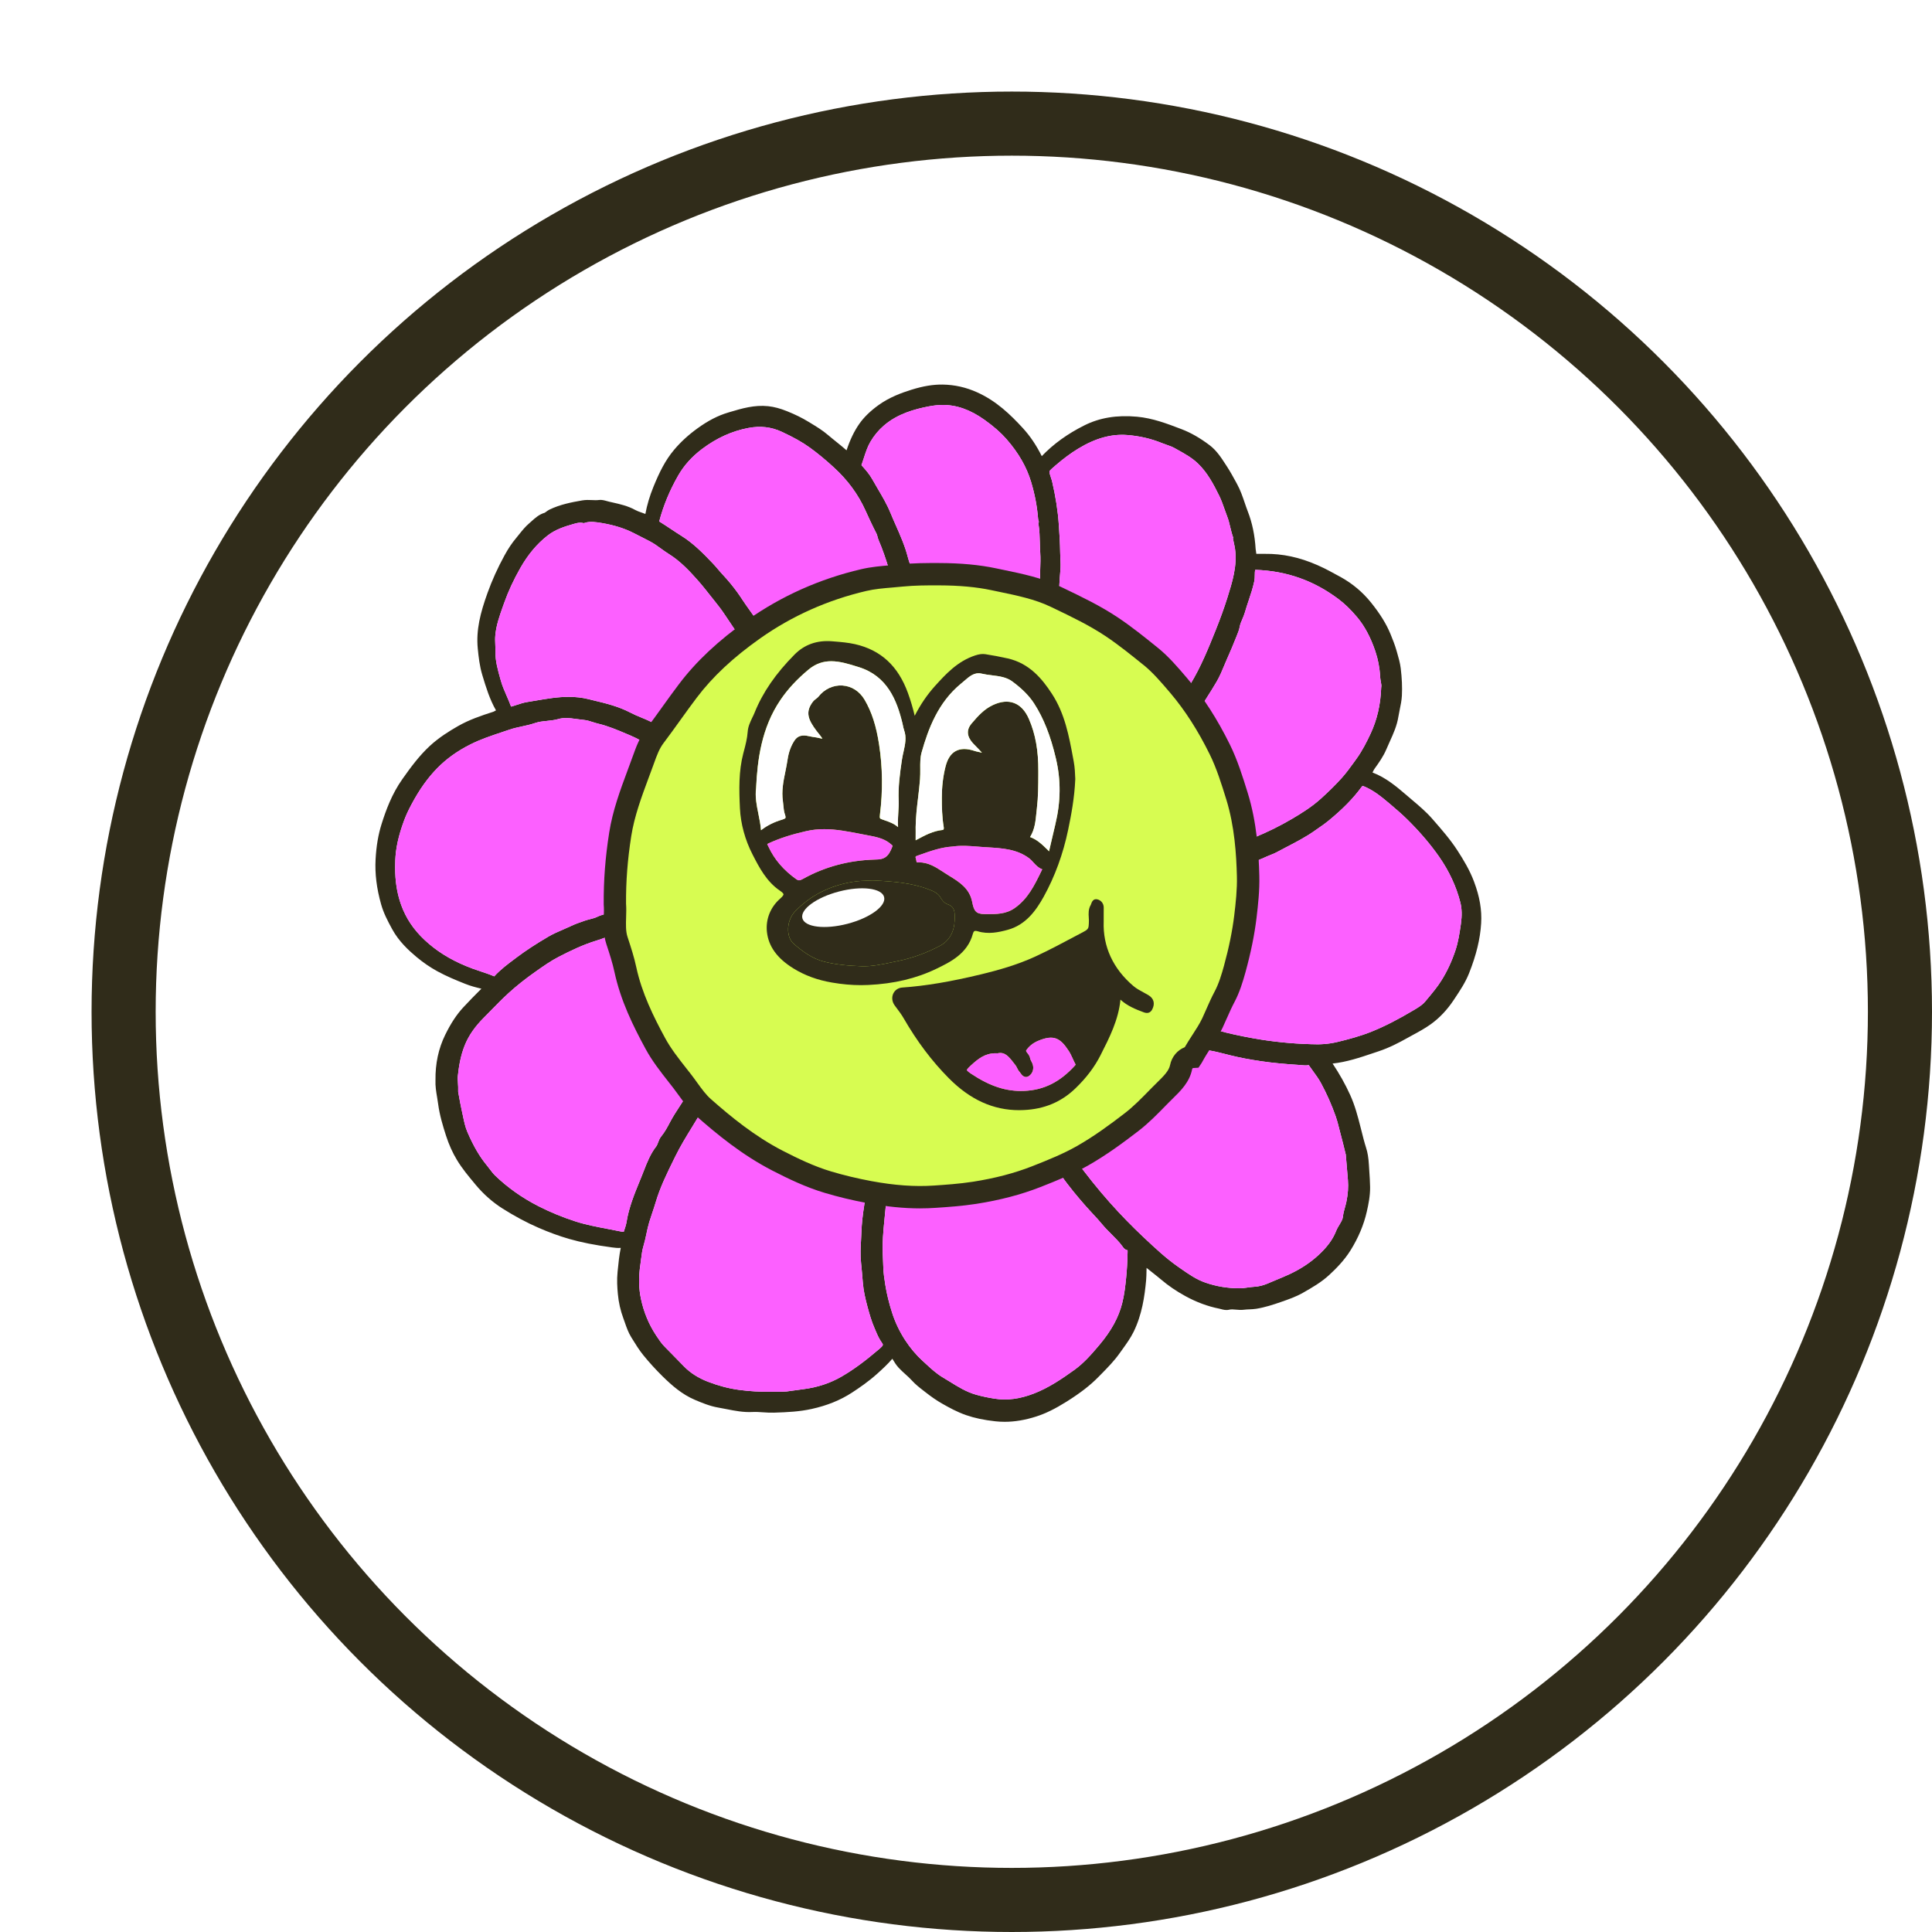 <svg width="211" height="211" viewBox="0 0 211 211" fill="none" xmlns="http://www.w3.org/2000/svg">
<g filter="url(#filter0_d_107_15)">
<circle cx="100.5" cy="100.5" r="100.5" fill="white"/>
<circle cx="100.5" cy="100.5" r="97" stroke="#302C1A" stroke-width="7"/>
</g>
<g clip-path="url(#clip0_107_15)">
<path d="M160.991 96.306C161.605 97.947 161.849 99.385 161.761 100.835C161.656 102.551 161.237 104.283 160.443 106.286C160.041 107.3 159.451 108.183 158.882 109.037L158.749 109.236C158.043 110.297 157.209 111.176 156.274 111.85C155.632 112.312 154.937 112.689 154.263 113.053C154.049 113.17 153.835 113.286 153.623 113.405C152.812 113.859 151.73 114.43 150.555 114.818C150.342 114.888 150.132 114.959 149.92 115.031C148.519 115.502 147.073 115.988 145.537 116.154C146.288 117.278 146.932 118.428 147.454 119.579C147.971 120.715 148.286 121.892 148.615 123.204L148.679 123.454C148.836 124.087 149 124.74 149.199 125.366C149.364 125.878 149.458 126.449 149.503 127.217C149.516 127.433 149.531 127.649 149.544 127.865C149.584 128.441 149.623 129.039 149.633 129.636C149.646 130.599 149.456 131.521 149.276 132.311C148.949 133.761 148.348 135.19 147.494 136.557C146.794 137.678 145.894 138.572 145.186 139.227C144.304 140.046 143.295 140.622 142.319 141.178L142.293 141.193C141.532 141.627 140.702 141.914 139.9 142.192L139.846 142.211C139.069 142.481 138.162 142.78 137.206 142.936C136.937 142.979 136.68 142.988 136.43 143C136.233 143.007 136.045 143.015 135.873 143.039C135.55 143.082 135.247 143.054 134.979 143.03C134.703 143.005 134.466 142.983 134.254 143.035C133.899 143.122 133.582 143.035 133.349 142.971C133.285 142.953 133.223 142.936 133.159 142.923C131.912 142.677 130.668 142.215 129.462 141.554C128.465 141.007 127.605 140.421 126.831 139.764C126.536 139.513 126.223 139.267 125.919 139.026C125.688 138.846 125.453 138.66 125.22 138.469C125.216 138.576 125.215 138.685 125.213 138.797C125.207 139.133 125.201 139.481 125.17 139.834C125.01 141.567 124.723 143.589 123.799 145.465C123.466 146.137 123.033 146.74 122.614 147.324C122.509 147.469 122.404 147.615 122.3 147.761C121.692 148.627 120.963 149.365 120.261 150.079L119.963 150.381C119.067 151.297 117.993 152.129 116.483 153.079C115.249 153.855 114.202 154.369 113.186 154.696C111.971 155.087 110.827 155.28 109.723 155.28C109.38 155.28 109.04 155.261 108.702 155.224C107.455 155.087 106.439 154.872 105.504 154.548C104.535 154.213 103.647 153.723 102.888 153.29C102.317 152.965 101.735 152.567 101.059 152.037L100.881 151.898C100.436 151.555 99.976 151.198 99.567 150.743C99.362 150.516 99.127 150.304 98.879 150.082C98.628 149.855 98.367 149.62 98.126 149.356C97.864 149.067 97.67 148.745 97.48 148.434C97.473 148.421 97.463 148.406 97.456 148.392C96.958 148.976 96.401 149.491 95.787 150.045C94.84 150.895 93.819 151.59 93.036 152.099C91.765 152.925 90.324 153.507 88.634 153.879C87.307 154.17 86.037 154.232 84.518 154.281C84.113 154.294 83.717 154.268 83.332 154.242C82.934 154.215 82.556 154.189 82.192 154.208C81.187 154.262 80.245 154.074 79.334 153.894C79.037 153.834 78.729 153.774 78.431 153.723C77.518 153.569 76.617 153.188 75.892 152.882C74.478 152.283 73.361 151.294 72.364 150.315C71.613 149.577 70.901 148.794 70.249 147.991C69.803 147.439 69.442 146.855 69.093 146.289L68.935 146.034C68.621 145.527 68.428 144.973 68.242 144.436C68.188 144.28 68.133 144.126 68.077 143.972C67.763 143.129 67.562 142.235 67.478 141.319C67.412 140.615 67.358 139.779 67.446 138.915L67.469 138.694C67.547 137.903 67.628 137.092 67.795 136.285C67.454 136.315 67.129 136.272 66.845 136.234C64.973 135.982 63.482 135.688 62.151 135.305C61.067 134.991 59.973 134.593 58.803 134.084C57.513 133.523 56.197 132.818 54.892 131.992C53.8 131.301 52.809 130.426 51.945 129.39L51.835 129.256C51.16 128.447 50.464 127.612 49.906 126.686C49.422 125.886 49.022 124.996 48.714 124.038C48.363 122.947 48.008 121.779 47.848 120.549C47.818 120.311 47.779 120.078 47.736 119.828C47.636 119.233 47.531 118.617 47.561 117.966C47.535 116.17 47.891 114.509 48.62 113.022C49.234 111.769 49.859 110.817 50.588 110.027C51.236 109.324 51.913 108.641 52.576 107.978C51.989 107.839 51.388 107.683 50.804 107.448C49.761 107.033 48.746 106.613 47.758 106.072C46.964 105.636 46.218 105.124 45.477 104.506C44.628 103.794 43.559 102.81 42.836 101.488C42.331 100.565 41.892 99.722 41.62 98.753C41.132 97.019 40.934 95.416 41.019 93.85C41.098 92.408 41.31 91.15 41.67 90.008C42.147 88.491 42.789 86.72 43.95 85.081C44.859 83.795 45.773 82.55 46.937 81.47C47.95 80.531 49.11 79.821 50.008 79.307C51.234 78.606 52.539 78.163 53.879 77.733C53.906 77.726 53.956 77.698 54.005 77.671C54.054 77.643 54.108 77.613 54.17 77.583C53.472 76.364 53.072 75.039 52.683 73.752L52.668 73.7C52.381 72.748 52.27 71.758 52.178 70.827C51.983 68.797 52.462 66.934 53.241 64.764C53.737 63.382 54.343 62.039 55.096 60.661C55.5 59.921 55.917 59.3 56.369 58.763C56.482 58.627 56.593 58.488 56.703 58.349C57.034 57.936 57.376 57.51 57.802 57.148C57.892 57.072 57.978 56.994 58.067 56.913C58.448 56.569 58.88 56.177 59.494 55.997C59.522 55.985 59.599 55.927 59.65 55.888C59.744 55.818 59.858 55.73 59.997 55.662C61.161 55.095 62.417 54.851 63.604 54.648C63.974 54.586 64.32 54.601 64.652 54.614C64.922 54.628 65.176 54.639 65.416 54.605C65.704 54.564 66.002 54.647 66.293 54.727C66.372 54.75 66.449 54.77 66.524 54.789L66.896 54.874C67.726 55.061 68.586 55.255 69.389 55.702C69.577 55.807 69.795 55.882 70.028 55.963C70.174 56.012 70.326 56.064 70.484 56.13C70.661 55.159 70.956 54.166 71.363 53.169C72.013 51.58 72.645 50.285 73.62 49.126C74.334 48.277 75.167 47.511 76.17 46.784C77.315 45.953 78.408 45.387 79.51 45.061L79.683 45.008C81.018 44.61 82.397 44.199 83.904 44.362C84.55 44.432 85.204 44.606 85.962 44.912C86.845 45.267 87.6 45.639 88.27 46.048L88.527 46.204C89.168 46.593 89.829 46.993 90.437 47.515C90.728 47.765 91.038 48.012 91.337 48.253C91.706 48.551 92.086 48.855 92.454 49.18C92.841 48.018 93.287 47.092 93.845 46.292C94.343 45.581 95.019 44.916 95.916 44.264C97.127 43.382 98.485 42.894 99.533 42.567C100.827 42.163 101.912 41.987 102.945 42C104.263 42.021 105.495 42.298 106.713 42.845C108.811 43.788 110.35 45.278 111.701 46.747C112.493 47.607 113.176 48.617 113.775 49.815C115.062 48.478 116.588 47.376 118.428 46.456C120.102 45.618 121.979 45.31 124.167 45.509C125.898 45.667 127.479 46.274 129.009 46.859L129.055 46.876C130.059 47.261 131.052 47.83 132.095 48.613C132.859 49.19 133.37 49.978 133.863 50.739L133.995 50.942C134.354 51.49 134.663 52.059 134.966 52.611L135.108 52.874C135.469 53.531 135.705 54.226 135.935 54.898C136.042 55.214 136.152 55.538 136.273 55.848C136.761 57.104 137.042 58.456 137.134 59.975C137.138 60.028 137.149 60.088 137.163 60.16C137.18 60.255 137.198 60.364 137.206 60.486C137.395 60.481 137.579 60.483 137.758 60.486C137.886 60.486 138.013 60.49 138.141 60.488C140.066 60.462 141.938 60.865 143.879 61.718C144.754 62.103 145.588 62.563 146.395 63.008L146.414 63.017C147.706 63.731 148.825 64.672 149.742 65.815C150.741 67.06 151.417 68.159 151.871 69.27C152.113 69.862 152.344 70.442 152.517 71.052L152.592 71.313C152.746 71.848 152.906 72.399 152.977 72.975C153.11 74.068 153.152 75.05 153.105 75.978C153.076 76.509 152.971 77.01 152.87 77.497C152.815 77.761 152.763 78.013 152.723 78.266C152.566 79.262 152.166 80.142 151.779 80.995C151.659 81.261 151.533 81.537 151.42 81.808C151.086 82.606 150.594 83.293 150.119 83.958C150.063 84.037 150.01 84.138 149.956 84.247C149.937 84.287 149.916 84.326 149.894 84.367C151.379 84.929 152.543 85.928 153.674 86.897C153.837 87.037 154 87.176 154.164 87.315L154.201 87.347C154.96 87.987 155.745 88.65 156.413 89.415L156.539 89.559C157.444 90.596 158.383 91.668 159.164 92.871C159.833 93.904 160.518 95.035 160.991 96.306ZM159.551 100.893C159.679 99.994 159.66 99.231 159.491 98.565C159.049 96.822 158.268 95.138 157.166 93.559C156.21 92.192 155.078 90.864 153.704 89.505C153.129 88.936 152.515 88.408 151.831 87.828C150.838 86.985 149.997 86.307 148.955 85.879C148.88 85.847 148.831 85.834 148.805 85.826C148.778 85.853 148.735 85.903 148.658 86.007C147.761 87.225 146.617 88.388 145.057 89.664C144.749 89.918 144.422 90.143 144.108 90.361C143.964 90.459 143.821 90.558 143.68 90.66C142.676 91.381 141.587 91.946 140.535 92.492C140.169 92.682 139.803 92.871 139.44 93.069C139.215 93.191 138.986 93.281 138.764 93.369C138.625 93.424 138.494 93.474 138.37 93.532C137.643 93.867 136.894 94.154 136.169 94.43C135.797 94.573 135.428 94.714 135.06 94.862C134.757 94.984 134.455 95.055 134.164 95.125C133.875 95.192 133.602 95.256 133.371 95.361C132.964 95.547 132.555 95.654 132.16 95.76C131.92 95.823 131.693 95.883 131.473 95.959C130.857 96.169 130.219 96.272 129.603 96.372C129.317 96.419 129.024 96.466 128.745 96.522C128.619 96.548 128.493 96.573 128.365 96.597C127.838 96.702 127.34 96.8 126.856 96.946C125.769 97.273 124.606 97.6 123.384 97.701C123.219 99.006 122.976 100.2 122.642 101.344C122.336 102.388 121.991 103.308 121.583 104.155C121.472 104.386 121.365 104.619 121.258 104.851C121.076 105.248 120.888 105.659 120.678 106.061C120.532 106.341 120.353 106.573 120.18 106.799C120.056 106.96 119.936 107.116 119.842 107.278C119.946 107.339 120.049 107.401 120.154 107.465C120.933 107.935 121.739 108.419 122.565 108.802L122.952 108.982C123.915 109.429 124.912 109.893 125.913 110.259C126.582 110.503 127.273 110.734 127.941 110.958C128.444 111.125 128.948 111.292 129.445 111.467C130.617 111.878 131.839 112.216 133.02 112.541L133.122 112.569C134.201 112.866 135.392 113.129 136.866 113.393C138.931 113.765 141.057 113.981 143.186 114.039H143.203C144.182 114.094 145.162 114.013 146.035 113.803C147.195 113.525 148.557 113.17 149.845 112.646C151.238 112.081 152.697 111.335 154.436 110.297C154.857 110.045 155.335 109.762 155.643 109.388L155.916 109.059C156.458 108.41 156.971 107.796 157.408 107.101C158.039 106.1 158.546 105.015 158.957 103.781C159.252 102.893 159.395 101.986 159.551 100.893ZM150.855 75.01C150.883 74.879 150.846 74.676 150.806 74.46C150.774 74.282 150.737 74.079 150.725 73.863C150.682 72.949 150.5 72.002 150.203 71.122C149.685 69.593 149.03 68.369 148.196 67.379C147.516 66.572 146.85 65.93 146.159 65.413C144.803 64.403 143.434 63.66 141.973 63.139C140.428 62.587 138.83 62.293 137.089 62.233C137.044 62.394 137.042 62.578 137.039 62.79C137.037 63.006 137.033 63.25 136.979 63.502C136.826 64.229 136.592 64.925 136.366 65.599C136.226 66.02 136.079 66.454 135.959 66.88C135.884 67.147 135.777 67.392 135.675 67.631C135.559 67.9 135.448 68.155 135.405 68.397C135.332 68.801 135.191 69.143 135.056 69.471C135.016 69.565 134.979 69.659 134.941 69.755C134.68 70.431 134.387 71.099 134.104 71.747L134.01 71.959C133.912 72.181 133.82 72.404 133.726 72.628C133.475 73.236 133.214 73.865 132.87 74.455C132.525 75.048 132.151 75.636 131.79 76.203C131.567 76.554 131.343 76.907 131.126 77.26C130.461 78.342 129.669 79.318 128.901 80.263C128.685 80.527 128.469 80.792 128.257 81.059C128.088 81.271 127.909 81.472 127.736 81.667C127.618 81.8 127.498 81.934 127.383 82.071C126.219 83.457 124.878 84.609 123.602 85.652C123.256 85.933 122.89 86.181 122.535 86.42C122.278 86.592 122.036 86.754 121.801 86.93C121.782 86.944 121.763 86.959 121.743 86.972C122.22 87.969 122.507 89.024 122.787 90.047L122.877 90.376C123.337 92.053 123.457 93.756 123.508 95.053L123.511 95.14C123.515 95.211 123.517 95.286 123.521 95.356C123.603 95.341 123.697 95.324 123.786 95.307C123.801 95.303 123.819 95.296 123.836 95.288C123.891 95.266 123.956 95.237 124.039 95.217C124.249 95.162 124.46 95.106 124.67 95.052C125.25 94.9 125.851 94.742 126.45 94.601C126.865 94.505 127.286 94.419 127.693 94.334C128.401 94.19 129.135 94.04 129.826 93.835C130.328 93.686 130.837 93.549 131.328 93.418C131.83 93.283 132.348 93.142 132.849 92.994C134.301 92.562 135.719 91.991 137.044 91.443C138.46 90.857 139.821 90.183 141.089 89.437C142.15 88.814 143.267 88.115 144.242 87.235C145.156 86.41 145.881 85.689 146.529 84.97C147.028 84.416 147.477 83.793 147.913 83.19L148.136 82.88C148.795 81.971 149.308 80.935 149.681 80.135C150.397 78.601 150.778 76.954 150.844 75.104L150.855 75.01ZM147.041 131.256C147.216 130.413 147.27 129.636 147.21 128.879C147.163 128.274 147.111 127.672 147.058 127.056L146.974 126.07C146.966 126.047 146.959 126.021 146.951 125.995C146.775 125.232 146.57 124.459 146.373 123.71L146.354 123.642C146.315 123.49 146.275 123.336 146.238 123.182C146.127 122.743 146.022 122.328 145.879 121.926C145.436 120.67 144.899 119.453 144.281 118.311C144.022 117.83 143.707 117.397 143.37 116.938C143.226 116.739 143.077 116.535 142.933 116.326C142.632 116.379 142.356 116.351 142.107 116.326C142.03 116.319 141.953 116.311 141.876 116.306C140.276 116.206 138.963 116.078 137.743 115.9C136.496 115.72 135.39 115.508 134.359 115.252C134.192 115.211 134.027 115.168 133.86 115.126C133.283 114.978 132.688 114.828 132.108 114.73C131.558 114.638 131.049 114.462 130.559 114.291C130.127 114.141 129.719 114 129.301 113.919C128.81 113.825 128.354 113.664 127.911 113.508C127.522 113.371 127.154 113.241 126.777 113.159C126.281 113.05 125.823 112.834 125.382 112.625C125.273 112.575 125.166 112.524 125.059 112.475C124.88 112.394 124.691 112.33 124.49 112.261C124.225 112.173 123.953 112.079 123.682 111.942C122.881 111.534 122.052 111.153 121.337 110.826C120.366 110.383 119.422 109.826 118.526 109.167C117.552 110.242 116.581 111.285 115.465 112.21C113.952 113.465 112.294 114.526 110.531 115.365C110.788 115.801 111.015 116.242 111.237 116.672C111.475 117.132 111.699 117.566 111.952 117.988C112.207 118.416 112.448 118.856 112.681 119.28C112.981 119.828 113.291 120.395 113.629 120.925C113.856 121.28 114.07 121.646 114.277 121.999C114.592 122.536 114.891 123.043 115.233 123.526C115.499 123.901 115.76 124.277 116.023 124.654C116.427 125.234 116.844 125.833 117.266 126.412C118.629 128.274 119.923 129.889 121.217 131.344C122.379 132.649 123.626 133.93 124.924 135.151L124.944 135.169C126.123 136.277 127.342 137.425 128.685 138.36L128.925 138.527C129.823 139.154 130.669 139.745 131.665 140.085C132.849 140.491 134.053 140.692 135.345 140.697C135.647 140.701 135.938 140.658 136.252 140.615C136.498 140.581 136.751 140.545 137.016 140.53C137.463 140.504 137.961 140.384 138.415 140.189C138.71 140.061 139.007 139.939 139.303 139.815C139.778 139.618 140.27 139.415 140.742 139.199C141.987 138.626 143.038 137.943 143.953 137.109C144.921 136.225 145.547 135.382 145.915 134.454C146.02 134.189 146.159 133.958 146.294 133.737C146.476 133.431 146.636 133.168 146.664 132.894C146.703 132.512 146.801 132.165 146.895 131.831C146.949 131.632 147.004 131.444 147.041 131.256ZM134.04 65.293C134.584 63.562 135.146 61.774 134.877 59.915C134.849 59.726 134.804 59.527 134.763 59.333C134.742 59.239 134.722 59.144 134.703 59.052L134.648 58.785L134.69 58.734C134.543 58.34 134.449 57.944 134.355 57.557C134.26 57.155 134.169 56.776 134.027 56.413C133.918 56.136 133.818 55.852 133.723 55.576C133.55 55.084 133.386 54.62 133.176 54.188C132.538 52.889 131.881 51.64 130.846 50.636C130.2 50.01 129.432 49.58 128.617 49.128L128.292 48.946C128.027 48.795 127.731 48.692 127.415 48.581C127.239 48.519 127.057 48.456 126.874 48.382C125.708 47.907 124.441 47.614 123.108 47.511C121.373 47.374 119.617 47.864 117.745 49.006C116.96 49.483 116.171 50.065 115.334 50.784L115.296 50.816C114.949 51.114 114.647 51.372 114.617 51.483C114.587 51.599 114.714 51.984 114.864 52.431C114.876 52.455 114.889 52.495 114.896 52.534C115.296 54.261 115.537 55.816 115.634 57.283L115.646 57.439C115.708 58.377 115.773 59.348 115.785 60.317C115.788 60.528 115.798 60.74 115.807 60.952C115.828 61.408 115.85 61.881 115.803 62.349C115.753 62.86 115.723 63.385 115.694 63.894C115.648 64.719 115.599 65.573 115.46 66.425L115.377 66.944C115.148 68.369 114.911 69.841 114.611 71.287C114.526 71.696 114.41 72.091 114.297 72.472C114.183 72.855 114.076 73.215 114.003 73.582C113.79 74.622 113.396 75.585 113.017 76.515C112.957 76.657 112.899 76.8 112.842 76.943C113.522 77.286 114.112 77.733 114.684 78.167C114.789 78.248 114.895 78.329 115.002 78.407C116.661 79.648 118.013 80.978 119.136 82.473C119.707 83.233 120.244 84.071 120.77 85.03C121.202 84.67 121.669 84.287 122.139 83.918C122.943 83.288 123.87 82.525 124.67 81.644C125.447 80.79 126.193 79.874 126.914 78.987C127.235 78.593 127.556 78.201 127.881 77.81C128.703 76.821 129.411 75.69 130.01 74.71C131.152 72.842 132.004 70.722 132.756 68.85C133.274 67.56 133.693 66.397 134.04 65.293ZM123.147 136.775C123.149 136.709 123.153 136.606 123.147 136.544C123.142 136.544 123.138 136.542 123.132 136.542C122.841 136.491 122.689 136.27 122.616 136.163L122.599 136.138C122.253 135.659 121.835 135.241 121.39 134.798C121.033 134.443 120.665 134.075 120.331 133.665C120.025 133.292 119.694 132.939 119.345 132.563C119.101 132.302 118.851 132.032 118.609 131.758C117.69 130.708 116.723 129.566 115.877 128.336C115.657 128.017 115.417 127.715 115.163 127.396C114.945 127.123 114.722 126.842 114.511 126.549C114.292 126.241 114.11 125.918 113.935 125.606C113.71 125.204 113.497 124.825 113.22 124.508C113.107 124.38 113.058 124.25 113.034 124.183L113.026 124.166C112.73 123.672 112.457 123.161 112.194 122.667C111.984 122.273 111.768 121.866 111.543 121.479C111.079 120.679 110.662 119.849 110.26 119.045C110.127 118.782 109.996 118.52 109.862 118.257C109.575 117.695 109.325 117.113 109.085 116.55C109.015 116.392 108.948 116.234 108.88 116.075C108.685 116.157 108.491 116.21 108.315 116.259C108.161 116.3 108.018 116.339 107.891 116.392C107.232 116.661 106.54 116.813 105.87 116.961L105.772 116.984C105.645 117.012 105.517 117.04 105.391 117.07C104.751 117.216 104.088 117.368 103.407 117.391C103.102 117.4 102.8 117.417 102.498 117.434C101.611 117.485 100.697 117.536 99.788 117.406C99.726 117.415 99.664 117.417 99.606 117.419C99.553 117.545 99.49 117.648 99.435 117.736C99.394 117.802 99.356 117.864 99.343 117.905C99.105 118.61 98.973 119.338 98.836 120.11C98.748 120.604 98.656 121.115 98.534 121.618C98.399 122.174 98.293 122.754 98.192 123.317C98.128 123.674 98.061 124.044 97.987 124.41C97.92 124.74 97.841 125.069 97.764 125.388C97.625 125.961 97.495 126.504 97.426 127.056C97.345 127.692 97.234 128.331 97.127 128.947C96.992 129.72 96.853 130.52 96.78 131.307C96.743 131.703 96.701 132.101 96.662 132.497C96.547 133.632 96.427 134.803 96.395 135.952C96.38 136.448 96.404 136.94 96.431 137.46C96.446 137.768 96.461 138.074 96.468 138.38C96.483 139.047 96.592 139.719 96.695 140.371C96.848 141.317 97.088 142.299 97.43 143.368C97.762 144.406 98.239 145.409 98.847 146.348C99.411 147.217 100.064 147.991 100.791 148.652C100.904 148.753 101.014 148.856 101.125 148.958C101.722 149.508 102.286 150.026 102.96 150.426C103.211 150.576 103.461 150.73 103.711 150.884C104.648 151.464 105.532 152.013 106.571 152.311C107.2 152.49 107.872 152.636 108.627 152.753C110.007 152.967 111.368 152.788 112.914 152.193C114.56 151.556 116.004 150.565 117.343 149.604C118.37 148.866 119.23 147.88 120.096 146.849C121.386 145.309 122.169 143.869 122.561 142.316C122.796 141.385 122.905 140.41 122.995 139.492C123.076 138.669 123.127 137.794 123.143 136.889C123.143 136.852 123.145 136.814 123.147 136.775ZM121.003 97.694C121.102 96.871 121.196 95.996 121.174 95.159C121.138 93.756 121.025 91.918 120.475 90.145C120.186 89.214 119.859 88.156 119.401 87.231C118.639 85.684 117.799 84.379 116.838 83.243C116.288 82.597 115.721 81.926 115.08 81.41L115.022 81.365C114.256 80.745 113.464 80.107 112.63 79.551C111.584 78.854 110.435 78.302 109.323 77.769L109.104 77.664C108.063 77.164 106.877 76.918 105.729 76.68C105.573 76.648 105.416 76.616 105.26 76.582C104.27 76.372 103.149 76.269 101.837 76.265C101.073 76.261 100.258 76.265 99.458 76.346C99.259 76.366 99.06 76.383 98.861 76.4C98.258 76.451 97.689 76.5 97.12 76.633C94.617 77.219 92.303 78.251 90.246 79.703C88.496 80.939 87.144 82.204 86.111 83.575C85.763 84.033 85.42 84.512 85.087 84.974C84.748 85.447 84.396 85.935 84.038 86.41C83.705 86.85 83.536 87.315 83.341 87.854L83.296 87.978C83.21 88.217 83.12 88.457 83.031 88.695C82.55 89.991 82.094 91.213 81.884 92.543C81.645 94.062 81.538 95.455 81.55 96.924C81.57 97.183 81.563 97.444 81.553 97.72C81.538 98.21 81.523 98.717 81.677 99.184L81.698 99.246C81.884 99.815 82.077 100.403 82.207 101.01C82.575 102.718 83.328 104.243 84.087 105.638C84.47 106.342 84.962 106.97 85.48 107.631C85.576 107.753 85.669 107.873 85.765 107.995C85.893 108.16 86.015 108.329 86.137 108.498C86.443 108.919 86.732 109.317 87.098 109.64C88.362 110.755 89.9 112.023 91.727 112.963C92.702 113.465 93.757 113.974 94.876 114.308C95.691 114.552 96.564 114.762 97.471 114.931C98.973 115.211 100.312 115.307 101.563 115.22C102.293 115.172 103.204 115.11 104.058 114.976C105.485 114.753 106.745 114.424 107.907 113.97C108.921 113.572 109.907 113.174 110.812 112.659C111.924 112.026 112.94 111.277 113.873 110.56C114.466 110.105 115.007 109.551 115.531 109.014L115.685 108.859C115.777 108.765 115.873 108.671 115.967 108.579C116.429 108.126 116.864 107.7 116.979 107.12C117.052 106.752 117.341 106.493 117.675 106.472C117.679 106.466 117.681 106.461 117.685 106.455L117.719 106.391C117.891 106.074 118.087 105.773 118.274 105.482C118.52 105.103 118.751 104.746 118.935 104.36C119.029 104.16 119.119 103.958 119.208 103.753C119.358 103.413 119.512 103.062 119.694 102.72C119.989 102.168 120.177 101.549 120.338 100.963C120.665 99.767 120.881 98.698 121.003 97.694ZM113.605 62.208C113.627 61.572 113.65 60.969 113.608 60.368C113.582 59.989 113.573 59.606 113.563 59.237C113.546 58.578 113.529 57.957 113.432 57.337L113.394 57.101L113.464 57.009C113.428 56.92 113.385 56.802 113.374 56.657C113.267 55.309 113.019 53.995 112.611 52.639C112.121 51.004 111.248 49.481 109.943 47.982C109.316 47.263 108.557 46.595 107.554 45.876C105.981 44.747 104.456 44.203 102.886 44.227C102.426 44.233 101.944 44.285 101.411 44.388C99.936 44.676 98.051 45.169 96.542 46.469C95.946 46.982 95.462 47.564 95.058 48.253C94.737 48.803 94.544 49.402 94.339 50.035C94.26 50.277 94.183 50.519 94.097 50.76C94.091 50.776 94.085 50.791 94.084 50.801C94.087 50.806 94.093 50.814 94.1 50.822L94.144 50.872C94.546 51.323 94.959 51.789 95.265 52.341C95.458 52.69 95.666 53.041 95.867 53.381C96.361 54.218 96.874 55.086 97.261 56.034C97.447 56.489 97.649 56.949 97.847 57.392C98.335 58.498 98.84 59.641 99.153 60.867C99.21 61.096 99.287 61.324 99.368 61.566C99.445 61.793 99.522 62.03 99.589 62.274C99.636 62.454 99.689 62.633 99.741 62.813C99.884 63.312 100.034 63.829 100.113 64.366C100.156 64.66 100.222 64.951 100.291 65.259C100.344 65.494 100.4 65.738 100.445 65.986L100.532 66.467C100.688 67.302 100.845 68.164 100.919 69.041C100.95 69.417 100.992 69.8 101.031 70.172C101.071 70.53 101.11 70.891 101.14 71.251C101.227 72.243 101.134 73.198 101.018 74.028C101.073 74.025 101.131 74.027 101.193 74.04C101.694 74.143 102.214 74.137 102.766 74.134C102.881 74.132 102.999 74.132 103.117 74.132C103.452 74.132 103.793 74.139 104.141 74.179C105.553 74.342 107.012 74.648 108.734 75.144C109.545 75.379 110.317 75.683 111.038 76.051C111.094 75.902 111.16 75.769 111.22 75.643C111.276 75.529 111.329 75.422 111.366 75.32C111.898 73.891 112.324 72.329 112.671 70.545L112.748 70.149C112.897 69.4 113.049 68.624 113.158 67.862C113.223 67.408 113.27 66.938 113.317 66.482C113.366 65.982 113.419 65.466 113.496 64.955C113.573 64.441 113.576 63.921 113.58 63.37C113.58 63.143 113.582 62.916 113.59 62.687C113.593 62.527 113.599 62.368 113.605 62.208ZM98.855 74.154C98.977 72.968 98.966 71.957 98.823 70.985C98.724 70.754 98.782 70.521 98.808 70.418C98.812 70.404 98.816 70.391 98.819 70.376C98.669 69.708 98.56 69.03 98.455 68.373C98.34 67.661 98.224 66.927 98.053 66.223C97.941 65.749 97.833 65.269 97.732 64.805C97.524 63.866 97.309 62.895 97.024 61.97C96.75 61.081 96.408 60.034 95.958 58.995C95.894 58.849 95.858 58.706 95.826 58.578C95.8 58.477 95.777 58.379 95.745 58.321C95.268 57.397 94.842 56.472 94.525 55.766C93.727 53.995 92.595 52.45 91.066 51.047C90.155 50.213 89.307 49.513 88.471 48.906C87.645 48.305 86.685 47.765 85.363 47.152C84.229 46.627 83.041 46.492 81.734 46.739C79.925 47.083 78.269 47.836 76.666 49.041C75.55 49.883 74.696 50.837 74.054 51.959C73.13 53.578 72.456 55.21 71.994 56.947C72.437 57.219 72.873 57.508 73.291 57.786C73.659 58.03 74.039 58.284 74.414 58.517C75.768 59.36 76.855 60.494 77.815 61.495C78.042 61.729 78.252 61.977 78.455 62.216C78.637 62.428 78.808 62.629 78.99 62.822C79.525 63.393 80.053 64.033 80.556 64.728C80.755 65.004 80.945 65.29 81.127 65.566C81.336 65.877 81.531 66.17 81.739 66.454C82.179 67.045 82.59 67.663 82.988 68.26C83.136 68.484 83.285 68.707 83.435 68.928C83.794 69.458 84.068 70.025 84.332 70.572C84.539 70.998 84.733 71.4 84.963 71.785C85.202 72.184 85.39 72.601 85.572 73.007C85.701 73.292 85.823 73.565 85.96 73.828C86.233 74.346 86.469 74.881 86.698 75.399C86.873 75.793 87.053 76.201 87.243 76.59L87.388 76.881C87.658 77.431 87.94 78 88.201 78.567C88.24 78.657 88.268 78.751 88.293 78.843C88.33 78.811 88.368 78.781 88.4 78.755C88.49 78.68 88.578 78.606 88.666 78.543C90.362 77.279 92.033 76.37 93.774 75.758L93.813 75.745C95.321 75.215 96.879 74.669 98.549 74.511C98.742 74.492 98.821 74.485 98.855 74.154ZM97.257 118.506C97.362 118.078 97.469 117.643 97.657 117.22C96.224 117.062 94.891 116.621 93.729 116.208C91.611 115.453 89.707 114.42 88.069 113.134C87.01 112.302 85.897 111.371 84.939 110.196C84.883 110.126 84.823 110.058 84.761 109.991C84.704 110.06 84.646 110.13 84.59 110.199C84.513 110.289 84.43 110.376 84.349 110.462C84.255 110.558 84.169 110.648 84.103 110.738C83.812 111.133 83.521 111.54 83.24 111.934C82.659 112.747 82.061 113.589 81.407 114.377C80.748 115.173 80.128 116.026 79.529 116.85C79.396 117.034 79.263 117.216 79.129 117.4C78.237 118.617 77.454 119.95 76.698 121.24L76.407 121.734C76.132 122.2 75.845 122.666 75.569 123.116C74.946 124.13 74.302 125.18 73.772 126.26L73.62 126.567C72.837 128.156 72.099 129.656 71.613 131.296C71.498 131.684 71.369 132.069 71.243 132.443C71.128 132.783 71.01 133.134 70.905 133.478C70.783 133.883 70.696 134.294 70.603 134.728C70.51 135.166 70.415 135.616 70.279 136.065C70.137 136.535 70.075 137.036 70.009 137.565C69.985 137.772 69.959 137.977 69.928 138.181C69.731 139.514 69.757 140.731 70.011 141.901C70.319 143.328 70.869 144.646 71.641 145.818L71.68 145.878C71.969 146.314 72.242 146.727 72.585 147.07C73.019 147.504 73.453 147.949 73.87 148.381C74.15 148.668 74.429 148.958 74.711 149.243C75.398 149.943 76.275 150.501 77.319 150.903C78.451 151.34 79.588 151.639 80.699 151.791C81.854 151.949 83.05 152.018 84.252 151.996C84.445 151.992 84.639 151.992 84.836 151.994C85.204 151.996 85.551 151.998 85.897 151.968L86.46 151.891C86.888 151.831 87.316 151.772 87.744 151.716C89.292 151.515 90.655 151.064 91.909 150.34C93.192 149.596 94.467 148.663 96.046 147.311C96.51 146.915 96.463 146.851 96.309 146.639C96.003 146.216 95.811 145.762 95.625 145.322C95.586 145.232 95.548 145.142 95.509 145.052C95.175 144.284 94.949 143.486 94.746 142.733C94.491 141.783 94.307 140.973 94.238 140.121L94.224 139.98C94.17 139.297 94.11 138.591 94.037 137.902C93.947 137.057 93.992 136.219 94.037 135.41C94.052 135.128 94.069 134.848 94.078 134.567C94.108 133.68 94.209 132.725 94.395 131.56C94.455 131.181 94.506 130.791 94.555 130.413C94.649 129.686 94.746 128.935 94.921 128.197C95.017 127.79 95.103 127.369 95.186 126.962C95.327 126.271 95.473 125.555 95.68 124.853C95.843 124.292 95.973 123.7 96.098 123.129C96.175 122.78 96.254 122.418 96.343 122.061C96.609 120.974 96.853 119.994 97.131 118.996C97.176 118.833 97.218 118.67 97.257 118.506ZM86.374 80.411C86.231 80.12 86.103 79.831 85.979 79.551C85.87 79.303 85.756 79.046 85.639 78.802C85.514 78.541 85.39 78.28 85.266 78.019C84.847 77.138 84.415 76.225 83.948 75.362C83.758 75.007 83.595 74.642 83.439 74.291C83.24 73.843 83.05 73.418 82.81 73.024C82.552 72.6 82.316 72.162 82.089 71.738C81.829 71.259 81.563 70.761 81.27 70.299C80.862 69.659 80.427 69.017 80.004 68.395C79.71 67.962 79.415 67.526 79.127 67.088C78.778 66.559 78.369 66.044 77.971 65.545C77.862 65.41 77.755 65.273 77.646 65.137L77.631 65.119C77.18 64.546 76.715 63.954 76.23 63.406C75.359 62.42 74.324 61.303 73.066 60.518C72.758 60.327 72.467 60.116 72.185 59.913C71.795 59.63 71.425 59.363 71.023 59.149C70.7 58.977 70.373 58.811 70.047 58.646C69.797 58.52 69.547 58.392 69.299 58.265C68.28 57.732 67.117 57.36 65.747 57.127C65.105 57.016 64.432 56.924 63.905 57.093L63.768 57.136L63.627 57.11C63.281 57.042 62.975 57.129 62.652 57.223L62.587 57.242C61.685 57.497 60.654 57.824 59.806 58.488C58.641 59.399 57.667 60.559 56.828 62.033C56.097 63.316 55.502 64.602 55.059 65.856L54.94 66.189C54.552 67.28 54.184 68.311 54.092 69.424C54.063 69.751 54.078 70.078 54.092 70.423C54.103 70.667 54.112 70.919 54.108 71.176C54.092 72.19 54.366 73.161 54.657 74.188L54.706 74.361C54.86 74.909 55.089 75.433 55.329 75.987C55.496 76.37 55.669 76.764 55.815 77.172C55.817 77.172 55.817 77.172 55.819 77.172C56.022 77.119 56.225 77.052 56.437 76.982C56.805 76.86 57.184 76.734 57.601 76.668C57.911 76.62 58.219 76.565 58.527 76.513C59.107 76.413 59.706 76.31 60.307 76.233C60.959 76.148 61.557 76.107 62.117 76.107C62.883 76.107 63.574 76.186 64.228 76.346C64.423 76.394 64.62 76.441 64.817 76.49C66.16 76.811 67.547 77.144 68.849 77.829C69.211 78.02 69.59 78.176 69.992 78.344C70.589 78.59 71.209 78.847 71.8 79.234C72.503 79.692 73.261 80.116 73.996 80.527C74.399 80.754 74.818 80.987 75.227 81.228C75.513 81.395 75.804 81.558 76.095 81.723C76.395 81.892 76.694 82.061 76.985 82.232C77.347 82.445 77.708 82.664 78.068 82.886C78.51 83.156 78.968 83.438 79.422 83.697C80.555 84.345 81.477 84.974 82.282 85.653C82.436 85.346 82.601 85.036 82.8 84.739C83.893 83.122 85.095 81.667 86.374 80.413V80.411ZM82.84 109.033L83.42 108.29C82.539 107.084 81.794 105.717 81.148 104.121C80.647 102.88 80.256 101.505 79.918 99.797C79.856 99.479 79.826 99.23 79.805 99.046C79.728 99.059 79.64 99.076 79.554 99.093C79.435 99.115 79.302 99.141 79.148 99.169C78.855 99.224 78.566 99.291 78.258 99.365C77.772 99.481 77.267 99.601 76.731 99.659C76.486 99.686 76.211 99.765 75.92 99.849C75.599 99.941 75.267 100.039 74.923 100.078C74.217 100.159 73.537 100.326 72.818 100.505C72.531 100.576 72.242 100.647 71.951 100.711C70.82 100.966 69.679 101.289 68.573 101.601C68.216 101.703 67.857 101.802 67.501 101.902C67.085 102.016 66.684 102.168 66.259 102.332C65.891 102.471 65.512 102.615 65.121 102.733C63.672 103.173 62.288 103.845 61.011 104.504C60.162 104.942 59.383 105.49 58.559 106.07L58.495 106.115C57.393 106.889 56.428 107.655 55.543 108.459C54.89 109.054 54.255 109.704 53.641 110.333C53.376 110.603 53.113 110.871 52.847 111.14C51.876 112.113 51.222 113.05 50.789 114.086C50.289 115.286 50.107 116.537 50.004 117.491C49.977 117.723 49.994 117.971 50.013 118.259C50.032 118.542 50.054 118.865 50.039 119.246C50.066 119.383 50.092 119.533 50.122 119.695C50.207 120.166 50.302 120.701 50.422 121.237C50.468 121.43 50.507 121.627 50.548 121.824C50.684 122.474 50.809 123.088 51.05 123.64C51.712 125.174 52.39 126.335 53.181 127.287C53.295 127.426 53.404 127.57 53.513 127.715C53.695 127.955 53.87 128.184 54.063 128.372C55.415 129.681 56.998 130.802 58.767 131.711C60.063 132.373 61.443 132.942 62.868 133.401C63.997 133.763 65.198 133.99 66.359 134.212C66.828 134.3 67.315 134.392 67.791 134.492C67.979 134.531 68.073 134.533 68.122 134.529L68.171 134.379C68.28 134.054 68.381 133.748 68.428 133.453C68.682 131.878 69.275 130.422 69.851 129.018C69.928 128.826 70.007 128.637 70.084 128.445C70.159 128.261 70.231 128.073 70.304 127.888C70.663 126.966 71.032 126.012 71.692 125.169C71.754 125.088 71.806 124.947 71.862 124.797C71.945 124.573 72.037 124.322 72.223 124.098C72.589 123.651 72.876 123.126 73.16 122.581C73.494 121.945 73.885 121.347 74.262 120.771C74.386 120.583 74.508 120.393 74.628 120.206C74.859 119.843 75.085 119.479 75.312 119.113C75.682 118.514 76.065 117.892 76.469 117.295L76.504 117.243C77.451 115.844 78.429 114.398 79.588 113.095C80.066 112.554 80.534 111.976 80.984 111.418L81.101 111.273C81.313 111.012 81.522 110.736 81.724 110.47C81.852 110.303 81.98 110.135 82.107 109.97C82.352 109.657 82.596 109.345 82.84 109.033ZM81.321 87.773C81.247 87.717 81.174 87.663 81.101 87.606C80.44 87.101 79.817 86.624 79.133 86.222C77.914 85.503 76.78 84.848 75.663 84.215C74.927 83.796 74.146 83.325 73.28 82.773C72.942 82.557 72.587 82.371 72.21 82.176C71.831 81.977 71.438 81.774 71.063 81.534C70.426 81.128 69.671 80.672 68.901 80.349C68.745 80.283 68.59 80.216 68.432 80.15C67.442 79.729 66.419 79.296 65.373 79.046C65.148 78.993 64.932 78.924 64.723 78.858C64.404 78.755 64.1 78.659 63.815 78.633C63.548 78.608 63.283 78.571 63.028 78.535C62.611 78.477 62.207 78.419 61.813 78.419C61.524 78.419 61.24 78.451 60.96 78.533L60.945 78.539C60.53 78.651 60.115 78.695 59.714 78.736C59.263 78.781 58.839 78.826 58.442 78.963C57.958 79.13 57.462 79.237 56.983 79.341C56.514 79.442 56.073 79.538 55.643 79.686C55.367 79.78 55.092 79.872 54.816 79.964C53.611 80.368 52.473 80.747 51.374 81.301C49.951 82.016 48.77 82.861 47.766 83.883C46.718 84.946 45.794 86.247 44.938 87.856C44.583 88.521 44.325 89.084 44.123 89.632C43.514 91.279 43.212 92.665 43.169 93.994C43.139 94.92 43.161 95.671 43.242 96.357C43.372 97.453 43.629 98.443 44.031 99.38C44.622 100.76 45.54 101.967 46.836 103.071C48.152 104.194 49.709 105.081 51.6 105.781C51.891 105.888 52.197 105.991 52.494 106.089C52.98 106.25 53.485 106.418 53.975 106.63C54.66 105.882 55.457 105.287 56.227 104.713L56.439 104.553C57.425 103.813 58.519 103.096 59.884 102.294C60.401 101.992 60.936 101.761 61.454 101.537C61.749 101.41 62.027 101.289 62.305 101.158C62.81 100.914 63.336 100.734 63.844 100.559L63.863 100.551C64.064 100.482 64.263 100.431 64.459 100.381C64.738 100.307 65.005 100.238 65.225 100.129C65.518 99.984 65.816 99.902 66.079 99.829C66.289 99.77 66.488 99.716 66.659 99.637C67.125 99.427 67.593 99.325 68.045 99.226C68.299 99.171 68.537 99.121 68.766 99.051C68.916 99.008 69.068 98.954 69.23 98.895C69.542 98.783 69.866 98.668 70.208 98.612C70.965 98.49 71.733 98.319 72.477 98.154C73.139 98.005 73.827 97.853 74.514 97.731C75.385 97.577 76.273 97.408 77.131 97.243C77.939 97.089 78.774 96.929 79.601 96.781C79.599 96.648 79.593 96.513 79.589 96.379C79.574 95.867 79.559 95.339 79.621 94.806C79.649 94.561 79.676 94.316 79.7 94.07C79.787 93.23 79.875 92.361 80.119 91.497C80.201 91.208 80.277 90.919 80.352 90.628C80.6 89.679 80.855 88.701 81.321 87.773Z" fill="#302C1A"/>
<path d="M159.491 98.565C159.66 99.231 159.678 99.994 159.551 100.893C159.395 101.986 159.252 102.893 158.957 103.781C158.546 105.015 158.039 106.1 157.408 107.101C156.971 107.796 156.458 108.41 155.916 109.06L155.643 109.388C155.335 109.762 154.856 110.045 154.436 110.297C152.697 111.335 151.238 112.081 149.845 112.646C148.557 113.17 147.195 113.525 146.035 113.803C145.162 114.013 144.182 114.094 143.203 114.039H143.186C141.057 113.981 138.931 113.765 136.866 113.393C135.392 113.129 134.201 112.866 133.122 112.569L133.02 112.541C131.839 112.216 130.617 111.878 129.445 111.467C128.947 111.292 128.444 111.125 127.941 110.958C127.273 110.735 126.582 110.504 125.913 110.259C124.912 109.893 123.915 109.429 122.952 108.983L122.565 108.802C121.739 108.419 120.933 107.935 120.154 107.465C120.049 107.402 119.946 107.34 119.842 107.278C119.936 107.116 120.056 106.96 120.18 106.799C120.353 106.573 120.531 106.341 120.678 106.061C120.888 105.659 121.076 105.248 121.258 104.852C121.365 104.619 121.472 104.386 121.583 104.155C121.99 103.308 122.336 102.388 122.642 101.344C122.976 100.2 123.219 99.006 123.384 97.701C124.606 97.6 125.768 97.273 126.856 96.946C127.34 96.8 127.838 96.702 128.365 96.597C128.493 96.573 128.619 96.548 128.745 96.522C129.024 96.466 129.317 96.419 129.603 96.372C130.219 96.272 130.857 96.169 131.473 95.959C131.693 95.883 131.92 95.823 132.16 95.76C132.555 95.654 132.964 95.547 133.371 95.362C133.602 95.256 133.875 95.192 134.164 95.125C134.455 95.055 134.757 94.984 135.06 94.862C135.428 94.714 135.797 94.573 136.169 94.43C136.894 94.154 137.643 93.867 138.37 93.533C138.494 93.474 138.625 93.424 138.764 93.369C138.986 93.281 139.215 93.191 139.44 93.069C139.803 92.872 140.169 92.682 140.535 92.492C141.587 91.946 142.676 91.381 143.68 90.66C143.821 90.558 143.964 90.459 144.108 90.361C144.422 90.143 144.749 89.918 145.057 89.664C146.617 88.388 147.761 87.225 148.658 86.007C148.735 85.903 148.778 85.853 148.805 85.826C148.831 85.834 148.88 85.847 148.955 85.879C149.997 86.307 150.838 86.985 151.831 87.828C152.515 88.408 153.129 88.936 153.704 89.505C155.078 90.864 156.21 92.192 157.166 93.559C158.268 95.138 159.049 96.822 159.491 98.565Z" fill="#FC60FF"/>
<path d="M150.806 74.46C150.846 74.676 150.883 74.879 150.855 75.011L150.844 75.105C150.778 76.954 150.397 78.601 149.681 80.135C149.308 80.935 148.795 81.971 148.136 82.88L147.913 83.19C147.477 83.793 147.028 84.416 146.529 84.97C145.881 85.689 145.156 86.41 144.242 87.235C143.267 88.115 142.15 88.814 141.089 89.437C139.821 90.183 138.46 90.857 137.044 91.443C135.719 91.991 134.301 92.562 132.849 92.994C132.348 93.142 131.83 93.283 131.328 93.418C130.836 93.549 130.328 93.687 129.826 93.835C129.135 94.04 128.401 94.19 127.693 94.334C127.286 94.419 126.865 94.505 126.45 94.601C125.851 94.742 125.25 94.9 124.67 95.052C124.46 95.106 124.249 95.162 124.039 95.217C123.956 95.238 123.891 95.266 123.836 95.288C123.819 95.296 123.801 95.303 123.786 95.307C123.697 95.324 123.603 95.341 123.521 95.356C123.517 95.286 123.515 95.211 123.511 95.14L123.508 95.053C123.457 93.756 123.337 92.053 122.877 90.376L122.787 90.047C122.507 89.024 122.22 87.969 121.743 86.972C121.763 86.959 121.782 86.944 121.801 86.93C122.036 86.754 122.278 86.593 122.535 86.42C122.89 86.181 123.256 85.933 123.602 85.652C124.878 84.61 126.219 83.457 127.383 82.071C127.498 81.934 127.618 81.8 127.736 81.667C127.909 81.472 128.087 81.271 128.256 81.059C128.469 80.792 128.685 80.527 128.901 80.263C129.669 79.318 130.461 78.342 131.126 77.26C131.343 76.907 131.567 76.554 131.79 76.203C132.151 75.636 132.525 75.048 132.87 74.455C133.214 73.865 133.475 73.236 133.726 72.628C133.82 72.404 133.912 72.181 134.01 71.959L134.104 71.747C134.387 71.099 134.68 70.431 134.941 69.755C134.979 69.659 135.016 69.565 135.056 69.471C135.191 69.143 135.332 68.801 135.405 68.397C135.448 68.155 135.559 67.9 135.675 67.631C135.777 67.393 135.884 67.147 135.959 66.88C136.079 66.454 136.226 66.02 136.366 65.599C136.592 64.925 136.826 64.229 136.979 63.502C137.033 63.25 137.037 63.006 137.039 62.79C137.042 62.578 137.044 62.394 137.089 62.233C138.83 62.293 140.428 62.587 141.973 63.14C143.434 63.66 144.803 64.403 146.159 65.413C146.85 65.93 147.516 66.572 148.196 67.379C149.03 68.369 149.685 69.593 150.203 71.122C150.5 72.002 150.682 72.949 150.725 73.863C150.737 74.079 150.774 74.282 150.806 74.46Z" fill="#FC60FF"/>
<path d="M147.21 128.879C147.27 129.636 147.216 130.413 147.041 131.256C147.004 131.444 146.949 131.632 146.895 131.831C146.801 132.165 146.703 132.512 146.664 132.894C146.636 133.168 146.476 133.431 146.294 133.737C146.159 133.958 146.02 134.189 145.915 134.454C145.547 135.382 144.921 136.225 143.953 137.109C143.038 137.943 141.987 138.626 140.742 139.199C140.27 139.415 139.778 139.618 139.303 139.815C139.007 139.939 138.71 140.061 138.415 140.189C137.961 140.384 137.463 140.504 137.016 140.53C136.751 140.545 136.498 140.581 136.252 140.615C135.938 140.658 135.647 140.701 135.345 140.698C134.053 140.692 132.849 140.491 131.665 140.085C130.669 139.746 129.823 139.154 128.925 138.527L128.685 138.36C127.342 137.425 126.123 136.277 124.944 135.169L124.924 135.151C123.626 133.93 122.379 132.65 121.217 131.345C119.923 129.889 118.629 128.274 117.266 126.412C116.844 125.833 116.427 125.234 116.023 124.654C115.76 124.277 115.499 123.901 115.233 123.526C114.891 123.043 114.592 122.536 114.277 121.999C114.07 121.646 113.856 121.28 113.629 120.925C113.291 120.395 112.981 119.828 112.681 119.28C112.448 118.856 112.208 118.416 111.952 117.988C111.699 117.566 111.475 117.132 111.237 116.672C111.015 116.242 110.788 115.801 110.531 115.365C112.294 114.526 113.952 113.465 115.465 112.21C116.581 111.285 117.552 110.243 118.526 109.167C119.422 109.826 120.366 110.383 121.337 110.827C122.052 111.153 122.881 111.534 123.682 111.942C123.953 112.079 124.225 112.173 124.49 112.261C124.691 112.331 124.88 112.394 125.059 112.475C125.166 112.524 125.273 112.575 125.382 112.625C125.823 112.834 126.281 113.05 126.777 113.159C127.154 113.241 127.522 113.371 127.911 113.508C128.354 113.664 128.81 113.825 129.301 113.919C129.719 114 130.127 114.141 130.559 114.291C131.049 114.462 131.558 114.638 132.108 114.73C132.688 114.828 133.283 114.978 133.86 115.127C134.027 115.168 134.192 115.211 134.359 115.252C135.39 115.508 136.496 115.72 137.743 115.9C138.963 116.079 140.276 116.206 141.876 116.306C141.953 116.311 142.03 116.319 142.107 116.326C142.356 116.351 142.632 116.379 142.933 116.326C143.077 116.535 143.226 116.739 143.37 116.939C143.707 117.397 144.022 117.83 144.281 118.311C144.899 119.453 145.436 120.67 145.879 121.926C146.022 122.328 146.127 122.743 146.238 123.182C146.275 123.336 146.315 123.49 146.354 123.642L146.373 123.71C146.57 124.459 146.775 125.232 146.951 125.995C146.959 126.021 146.966 126.047 146.974 126.07L147.058 127.056C147.111 127.672 147.163 128.274 147.21 128.879Z" fill="#FC60FF"/>
<path d="M134.877 59.916C135.146 61.774 134.584 63.562 134.04 65.293C133.693 66.397 133.274 67.56 132.756 68.85C132.004 70.722 131.152 72.842 130.01 74.71C129.411 75.69 128.703 76.821 127.881 77.81C127.556 78.201 127.235 78.593 126.914 78.988C126.193 79.874 125.447 80.79 124.67 81.645C123.87 82.525 122.942 83.288 122.139 83.919C121.669 84.287 121.202 84.67 120.77 85.03C120.244 84.071 119.707 83.233 119.136 82.473C118.013 80.978 116.661 79.649 115.002 78.407C114.895 78.329 114.789 78.248 114.684 78.167C114.112 77.733 113.522 77.286 112.842 76.943C112.898 76.8 112.957 76.657 113.017 76.515C113.396 75.585 113.79 74.622 114.003 73.582C114.076 73.216 114.183 72.855 114.297 72.472C114.41 72.091 114.526 71.696 114.611 71.287C114.911 69.841 115.148 68.369 115.377 66.944L115.46 66.426C115.599 65.573 115.648 64.719 115.694 63.894C115.723 63.386 115.753 62.86 115.803 62.349C115.85 61.882 115.828 61.408 115.807 60.952C115.798 60.74 115.788 60.528 115.785 60.317C115.773 59.348 115.708 58.378 115.646 57.439L115.634 57.283C115.537 55.816 115.296 54.262 114.896 52.534C114.889 52.495 114.876 52.455 114.864 52.431C114.714 51.984 114.587 51.599 114.617 51.483C114.647 51.372 114.949 51.114 115.296 50.816L115.334 50.784C116.171 50.065 116.96 49.483 117.745 49.006C119.617 47.864 121.373 47.374 123.108 47.511C124.441 47.614 125.708 47.907 126.874 48.382C127.057 48.456 127.239 48.52 127.415 48.581C127.731 48.692 128.027 48.795 128.292 48.946L128.617 49.128C129.432 49.58 130.2 50.01 130.846 50.636C131.881 51.64 132.538 52.889 133.176 54.188C133.386 54.62 133.55 55.084 133.723 55.576C133.818 55.852 133.918 56.136 134.027 56.413C134.169 56.776 134.26 57.155 134.355 57.557C134.449 57.944 134.543 58.34 134.69 58.734L134.648 58.785L134.703 59.052C134.722 59.144 134.742 59.239 134.763 59.333C134.804 59.527 134.849 59.726 134.877 59.916Z" fill="#FC60FF"/>
<path d="M123.147 136.544C123.153 136.606 123.149 136.709 123.147 136.775C123.145 136.814 123.143 136.852 123.143 136.889C123.127 137.795 123.076 138.67 122.995 139.492C122.905 140.41 122.796 141.385 122.561 142.316C122.169 143.869 121.386 145.309 120.096 146.849C119.23 147.88 118.37 148.866 117.343 149.604C116.004 150.565 114.56 151.556 112.914 152.193C111.368 152.788 110.007 152.967 108.627 152.753C107.872 152.636 107.2 152.49 106.571 152.311C105.532 152.013 104.648 151.464 103.711 150.884C103.461 150.73 103.211 150.576 102.96 150.426C102.286 150.026 101.722 149.508 101.125 148.958C101.014 148.856 100.904 148.753 100.791 148.652C100.064 147.991 99.411 147.217 98.847 146.348C98.239 145.409 97.762 144.406 97.43 143.368C97.088 142.299 96.848 141.317 96.695 140.371C96.592 139.719 96.483 139.047 96.468 138.38C96.461 138.074 96.446 137.768 96.431 137.46C96.404 136.94 96.38 136.448 96.395 135.952C96.427 134.803 96.547 133.632 96.662 132.497C96.701 132.101 96.743 131.703 96.78 131.307C96.853 130.52 96.992 129.72 97.127 128.947C97.234 128.331 97.345 127.692 97.426 127.056C97.495 126.504 97.625 125.961 97.764 125.388C97.841 125.069 97.92 124.741 97.987 124.41C98.061 124.044 98.128 123.674 98.192 123.317C98.293 122.754 98.399 122.174 98.534 121.618C98.656 121.115 98.748 120.604 98.836 120.11C98.973 119.338 99.105 118.61 99.343 117.906C99.356 117.864 99.394 117.802 99.435 117.737C99.49 117.648 99.553 117.545 99.606 117.419C99.664 117.419 99.726 117.415 99.788 117.406C100.697 117.536 101.611 117.485 102.498 117.434C102.8 117.417 103.102 117.4 103.407 117.391C104.088 117.369 104.751 117.216 105.391 117.07C105.517 117.04 105.645 117.012 105.773 116.984L105.87 116.961C106.541 116.813 107.232 116.661 107.891 116.392C108.018 116.34 108.161 116.3 108.315 116.259C108.491 116.21 108.685 116.157 108.88 116.075C108.948 116.234 109.015 116.392 109.085 116.55C109.325 117.113 109.575 117.695 109.862 118.257C109.996 118.52 110.127 118.782 110.26 119.045C110.662 119.849 111.079 120.679 111.543 121.479C111.768 121.866 111.984 122.273 112.194 122.668C112.457 123.161 112.73 123.672 113.026 124.166L113.034 124.183C113.058 124.25 113.107 124.38 113.22 124.508C113.498 124.825 113.71 125.204 113.935 125.606C114.11 125.918 114.292 126.241 114.511 126.549C114.722 126.842 114.945 127.123 115.163 127.396C115.417 127.715 115.657 128.017 115.877 128.336C116.723 129.566 117.69 130.708 118.609 131.758C118.851 132.032 119.101 132.302 119.345 132.563C119.694 132.939 120.025 133.292 120.331 133.665C120.665 134.075 121.033 134.443 121.39 134.798C121.835 135.241 122.253 135.66 122.599 136.138L122.616 136.163C122.689 136.27 122.841 136.491 123.132 136.542C123.138 136.542 123.142 136.544 123.147 136.544Z" fill="#FC60FF"/>
<path d="M121.174 95.159C121.196 95.996 121.102 96.871 121.003 97.694C120.881 98.698 120.665 99.767 120.338 100.963C120.177 101.549 119.989 102.168 119.694 102.72C119.512 103.062 119.358 103.413 119.208 103.753C119.119 103.958 119.029 104.161 118.935 104.36C118.751 104.746 118.52 105.103 118.274 105.482C118.087 105.774 117.891 106.074 117.719 106.391L117.685 106.455C117.685 106.455 117.679 106.466 117.675 106.472C117.341 106.493 117.052 106.752 116.979 107.12C116.864 107.7 116.429 108.126 115.967 108.579C115.873 108.671 115.777 108.765 115.685 108.859L115.531 109.015C115.007 109.552 114.466 110.105 113.873 110.56C112.94 111.277 111.924 112.026 110.812 112.659C109.907 113.174 108.921 113.572 107.907 113.97C106.745 114.424 105.485 114.753 104.058 114.976C103.204 115.11 102.293 115.172 101.563 115.22C100.312 115.307 98.973 115.211 97.471 114.931C96.564 114.762 95.691 114.552 94.876 114.308C93.757 113.974 92.702 113.465 91.727 112.963C89.9 112.023 88.362 110.755 87.098 109.64C86.732 109.317 86.443 108.919 86.137 108.498C86.015 108.329 85.893 108.16 85.765 107.995C85.669 107.873 85.576 107.753 85.48 107.631C84.962 106.97 84.47 106.342 84.087 105.638C83.328 104.243 82.575 102.718 82.207 101.01C82.077 100.403 81.884 99.816 81.698 99.246L81.677 99.185C81.523 98.717 81.538 98.21 81.553 97.72C81.563 97.444 81.57 97.183 81.55 96.924C81.538 95.455 81.645 94.062 81.884 92.543C82.094 91.214 82.55 89.991 83.031 88.695C83.12 88.457 83.21 88.217 83.296 87.978L83.341 87.854C83.536 87.315 83.705 86.85 84.038 86.41C84.396 85.935 84.748 85.447 85.087 84.974C85.42 84.512 85.763 84.033 86.111 83.575C87.144 82.204 88.495 80.939 90.246 79.703C92.303 78.252 94.617 77.219 97.12 76.633C97.689 76.5 98.258 76.451 98.861 76.4C99.06 76.383 99.259 76.366 99.458 76.346C100.258 76.265 101.073 76.261 101.837 76.265C103.149 76.269 104.27 76.372 105.26 76.582C105.416 76.616 105.573 76.648 105.729 76.68C106.877 76.918 108.063 77.164 109.104 77.664L109.323 77.769C110.435 78.302 111.584 78.854 112.63 79.551C113.464 80.107 114.256 80.745 115.022 81.365L115.08 81.41C115.721 81.926 116.288 82.597 116.838 83.243C117.799 84.379 118.639 85.684 119.401 87.231C119.859 88.157 120.186 89.214 120.475 90.145C121.025 91.918 121.138 93.756 121.174 95.159ZM116.498 104.149C116.697 103.759 116.601 103.413 116.235 103.197C116.134 103.137 116.029 103.081 115.924 103.023C115.674 102.887 115.437 102.76 115.238 102.591C113.881 101.44 113.195 99.951 113.255 98.287V97.921C113.253 97.707 113.253 97.538 113.257 97.367C113.261 97.093 113.09 96.867 112.831 96.805C112.545 96.736 112.453 97.01 112.422 97.1C112.414 97.127 112.403 97.159 112.395 97.17C112.224 97.457 112.243 97.759 112.26 98.026C112.268 98.141 112.273 98.248 112.266 98.351L112.262 98.441C112.249 98.691 112.243 98.794 111.961 98.944L111.434 99.226C110.542 99.701 109.622 100.193 108.69 100.623C107.44 101.199 106.129 101.552 105.128 101.796C103.025 102.305 101.386 102.581 99.811 102.692C99.54 102.711 99.317 102.863 99.208 103.098C99.091 103.351 99.129 103.654 99.306 103.89L99.413 104.035C99.582 104.26 99.758 104.493 99.897 104.735C100.795 106.29 101.784 107.602 102.918 108.746C104.34 110.179 105.88 110.879 107.613 110.879C107.714 110.879 107.814 110.877 107.915 110.872C109.295 110.81 110.427 110.335 111.372 109.422C112.095 108.725 112.643 108.002 113.045 107.212L113.056 107.187C113.64 106.038 114.245 104.852 114.374 103.501C114.831 103.92 115.375 104.142 115.94 104.35C116.194 104.442 116.382 104.375 116.498 104.149ZM111.357 88.812V88.769C111.342 88.391 111.327 88.003 111.254 87.61L111.212 87.385C110.942 85.922 110.664 84.409 109.793 83.077C109.152 82.095 108.3 81.047 106.837 80.721C106.33 80.606 105.829 80.512 105.35 80.439C105.149 80.409 104.941 80.435 104.67 80.524C103.489 80.914 102.699 81.785 102 82.555C101.476 83.134 101.029 83.789 100.639 84.551C100.515 84.029 100.368 83.532 100.188 83.036C99.538 81.235 98.385 80.167 96.664 79.772C96.194 79.665 95.712 79.626 95.244 79.588L95.131 79.579C94.129 79.495 93.285 79.791 92.623 80.458C91.367 81.724 90.493 82.991 89.954 84.334C89.907 84.448 89.855 84.559 89.797 84.677C89.658 84.97 89.511 85.274 89.489 85.622C89.457 86.07 89.34 86.512 89.228 86.938L89.196 87.06C88.884 88.256 88.91 89.477 88.971 90.727C89.021 91.767 89.312 92.834 89.814 93.812C90.247 94.657 90.737 95.619 91.654 96.237C91.845 96.366 91.877 96.437 91.879 96.468C91.881 96.496 91.862 96.578 91.663 96.751C91.01 97.32 90.685 98.127 90.771 98.965C90.873 99.939 91.451 100.741 92.54 101.415C93.299 101.885 94.144 102.195 95.118 102.36C95.792 102.476 96.431 102.533 97.056 102.533C97.218 102.533 97.379 102.529 97.539 102.521C99.257 102.441 100.744 102.086 102.085 101.44C103.01 100.993 104.163 100.437 104.524 99.1C104.543 99.036 104.573 98.956 104.625 98.927C104.668 98.903 104.745 98.907 104.852 98.939C105.558 99.153 106.248 99.002 106.837 98.843C108.065 98.512 108.747 97.536 109.254 96.623C109.997 95.279 110.546 93.78 110.882 92.169C111.088 91.183 111.306 90.012 111.357 88.812Z" fill="#D7FC51"/>
<path d="M113.608 60.368C113.65 60.969 113.627 61.572 113.604 62.208C113.599 62.368 113.593 62.527 113.589 62.687C113.582 62.916 113.58 63.143 113.58 63.37C113.576 63.921 113.573 64.441 113.496 64.955C113.419 65.466 113.366 65.982 113.317 66.482C113.27 66.938 113.223 67.408 113.158 67.862C113.049 68.624 112.897 69.4 112.748 70.149L112.671 70.545C112.324 72.329 111.898 73.891 111.366 75.32C111.329 75.422 111.276 75.529 111.22 75.643C111.16 75.769 111.094 75.903 111.038 76.051C110.317 75.683 109.545 75.379 108.734 75.144C107.012 74.648 105.553 74.342 104.141 74.179C103.793 74.139 103.452 74.132 103.117 74.132C102.999 74.132 102.881 74.132 102.766 74.134C102.214 74.137 101.694 74.143 101.193 74.04C101.131 74.027 101.072 74.025 101.018 74.028C101.134 73.199 101.226 72.243 101.14 71.251C101.11 70.891 101.071 70.53 101.031 70.172C100.992 69.8 100.95 69.417 100.919 69.041C100.845 68.164 100.688 67.302 100.532 66.467L100.445 65.986C100.4 65.738 100.344 65.494 100.291 65.26C100.222 64.951 100.156 64.66 100.113 64.366C100.034 63.829 99.884 63.312 99.741 62.813C99.689 62.633 99.636 62.454 99.589 62.274C99.522 62.03 99.445 61.793 99.368 61.566C99.287 61.324 99.21 61.097 99.153 60.867C98.84 59.641 98.335 58.498 97.847 57.392C97.649 56.949 97.447 56.489 97.261 56.034C96.874 55.086 96.361 54.218 95.867 53.381C95.666 53.041 95.458 52.69 95.265 52.341C94.959 51.789 94.546 51.323 94.144 50.872L94.1 50.822C94.1 50.822 94.087 50.807 94.084 50.801C94.085 50.791 94.091 50.776 94.097 50.76C94.183 50.519 94.26 50.277 94.339 50.035C94.544 49.402 94.737 48.803 95.058 48.253C95.462 47.564 95.946 46.982 96.541 46.469C98.051 45.17 99.936 44.676 101.41 44.389C101.944 44.285 102.426 44.233 102.886 44.227C104.456 44.203 105.981 44.747 107.554 45.876C108.557 46.595 109.316 47.263 109.943 47.983C111.248 49.481 112.121 51.004 112.611 52.639C113.019 53.995 113.266 55.309 113.374 56.658C113.385 56.802 113.428 56.92 113.464 57.009L113.394 57.101L113.432 57.337C113.529 57.957 113.546 58.578 113.563 59.238C113.573 59.606 113.582 59.989 113.608 60.368Z" fill="#FC60FF"/>
<path d="M98.823 70.985C98.966 71.957 98.977 72.968 98.855 74.154C98.821 74.485 98.742 74.492 98.549 74.511C96.879 74.669 95.321 75.215 93.813 75.745L93.774 75.758C92.033 76.37 90.362 77.279 88.666 78.543C88.578 78.606 88.49 78.68 88.4 78.755C88.368 78.781 88.33 78.811 88.293 78.843C88.268 78.751 88.24 78.657 88.201 78.567C87.94 78 87.658 77.431 87.388 76.881L87.243 76.59C87.053 76.201 86.873 75.794 86.698 75.399C86.469 74.881 86.233 74.346 85.96 73.828C85.823 73.565 85.701 73.292 85.572 73.007C85.39 72.601 85.202 72.185 84.963 71.785C84.733 71.4 84.539 70.998 84.332 70.572C84.068 70.025 83.794 69.458 83.435 68.929C83.285 68.707 83.136 68.484 82.988 68.26C82.59 67.663 82.179 67.045 81.739 66.454C81.531 66.17 81.336 65.877 81.127 65.566C80.945 65.29 80.755 65.004 80.556 64.728C80.053 64.033 79.525 63.393 78.99 62.822C78.808 62.629 78.637 62.428 78.455 62.216C78.252 61.977 78.042 61.729 77.815 61.495C76.855 60.494 75.768 59.36 74.414 58.517C74.039 58.284 73.659 58.03 73.291 57.786C72.873 57.508 72.437 57.219 71.994 56.947C72.456 55.21 73.13 53.578 74.054 51.959C74.696 50.837 75.55 49.883 76.666 49.041C78.269 47.836 79.925 47.083 81.734 46.739C83.041 46.492 84.229 46.627 85.363 47.153C86.685 47.765 87.645 48.305 88.471 48.906C89.307 49.513 90.155 50.213 91.066 51.047C92.594 52.45 93.727 53.995 94.525 55.766C94.842 56.472 95.268 57.397 95.745 58.321C95.777 58.38 95.8 58.477 95.826 58.578C95.858 58.706 95.894 58.849 95.958 58.995C96.408 60.034 96.75 61.081 97.024 61.97C97.309 62.895 97.524 63.866 97.732 64.805C97.833 65.269 97.94 65.75 98.053 66.223C98.224 66.927 98.34 67.661 98.455 68.373C98.56 69.03 98.669 69.708 98.819 70.376C98.816 70.391 98.812 70.404 98.808 70.418C98.782 70.521 98.724 70.754 98.823 70.985Z" fill="#FC60FF"/>
<path d="M97.657 117.22C97.469 117.643 97.362 118.078 97.257 118.506C97.218 118.67 97.176 118.833 97.131 118.997C96.853 119.994 96.609 120.974 96.343 122.061C96.254 122.418 96.175 122.78 96.098 123.129C95.973 123.7 95.843 124.292 95.68 124.853C95.473 125.555 95.327 126.271 95.186 126.962C95.103 127.369 95.017 127.79 94.921 128.197C94.746 128.935 94.649 129.686 94.555 130.413C94.506 130.791 94.455 131.181 94.395 131.56C94.209 132.725 94.108 133.68 94.078 134.567C94.069 134.848 94.052 135.128 94.037 135.41C93.992 136.219 93.947 137.057 94.037 137.902C94.11 138.591 94.17 139.297 94.224 139.98L94.237 140.121C94.307 140.974 94.491 141.783 94.746 142.733C94.949 143.486 95.174 144.284 95.509 145.052C95.548 145.142 95.586 145.232 95.625 145.322C95.811 145.762 96.003 146.216 96.309 146.639C96.463 146.851 96.51 146.915 96.046 147.311C94.467 148.663 93.192 149.596 91.909 150.34C90.655 151.064 89.292 151.515 87.744 151.716C87.316 151.772 86.888 151.831 86.46 151.891L85.897 151.968C85.551 151.998 85.204 151.996 84.836 151.994C84.639 151.992 84.445 151.992 84.252 151.996C83.05 152.018 81.854 151.949 80.699 151.791C79.587 151.639 78.451 151.341 77.319 150.903C76.275 150.501 75.398 149.943 74.711 149.243C74.429 148.958 74.15 148.668 73.87 148.381C73.453 147.949 73.019 147.504 72.585 147.071C72.242 146.727 71.969 146.314 71.68 145.878L71.641 145.818C70.869 144.646 70.319 143.328 70.011 141.901C69.757 140.731 69.731 139.515 69.928 138.181C69.958 137.977 69.985 137.772 70.009 137.565C70.075 137.036 70.137 136.535 70.279 136.065C70.415 135.616 70.51 135.166 70.603 134.728C70.696 134.294 70.783 133.883 70.905 133.478C71.01 133.134 71.128 132.783 71.243 132.443C71.369 132.069 71.498 131.684 71.613 131.296C72.099 129.656 72.837 128.156 73.62 126.568L73.772 126.26C74.302 125.18 74.946 124.13 75.569 123.116C75.845 122.666 76.132 122.2 76.407 121.734L76.698 121.24C77.454 119.95 78.237 118.617 79.129 117.4C79.263 117.216 79.396 117.034 79.529 116.85C80.128 116.026 80.748 115.173 81.407 114.377C82.06 113.589 82.659 112.747 83.24 111.934C83.521 111.54 83.812 111.133 84.103 110.738C84.169 110.648 84.255 110.558 84.349 110.462C84.43 110.376 84.513 110.289 84.59 110.199C84.646 110.13 84.704 110.06 84.761 109.991C84.823 110.059 84.883 110.126 84.939 110.196C85.897 111.371 87.01 112.302 88.069 113.134C89.707 114.42 91.611 115.453 93.729 116.208C94.891 116.621 96.224 117.062 97.657 117.22Z" fill="#FC60FF"/>
<path d="M85.979 79.551C86.103 79.831 86.231 80.12 86.374 80.411C85.095 81.665 83.893 83.121 82.8 84.737C82.601 85.034 82.436 85.344 82.282 85.652C81.477 84.972 80.555 84.343 79.422 83.695C78.968 83.436 78.51 83.154 78.068 82.884C77.708 82.662 77.347 82.443 76.985 82.231C76.694 82.06 76.395 81.891 76.095 81.722C75.804 81.556 75.513 81.393 75.227 81.226C74.818 80.986 74.399 80.753 73.996 80.525C73.261 80.114 72.503 79.69 71.8 79.232C71.209 78.845 70.589 78.588 69.992 78.342C69.59 78.175 69.211 78.019 68.849 77.827C67.547 77.142 66.16 76.809 64.817 76.488C64.62 76.44 64.423 76.393 64.228 76.344C63.574 76.184 62.883 76.105 62.117 76.105C61.557 76.105 60.959 76.147 60.307 76.231C59.706 76.308 59.107 76.411 58.527 76.511C58.219 76.564 57.911 76.618 57.601 76.667C57.184 76.733 56.805 76.858 56.437 76.98C56.225 77.05 56.022 77.117 55.819 77.17C55.817 77.17 55.817 77.17 55.815 77.17C55.669 76.763 55.496 76.368 55.329 75.985C55.089 75.431 54.86 74.907 54.706 74.359L54.657 74.186C54.366 73.159 54.092 72.188 54.108 71.174C54.112 70.917 54.103 70.665 54.092 70.421C54.078 70.076 54.063 69.749 54.092 69.422C54.184 68.309 54.552 67.278 54.94 66.187L55.059 65.855C55.502 64.6 56.097 63.314 56.828 62.032C57.667 60.558 58.641 59.397 59.806 58.486C60.654 57.822 61.685 57.495 62.587 57.24L62.652 57.221C62.975 57.127 63.281 57.041 63.627 57.108L63.768 57.135L63.905 57.091C64.432 56.922 65.105 57.014 65.747 57.125C67.117 57.358 68.28 57.73 69.299 58.263C69.547 58.391 69.797 58.519 70.047 58.644C70.373 58.809 70.7 58.975 71.023 59.148C71.425 59.362 71.795 59.628 72.186 59.912C72.467 60.114 72.758 60.325 73.066 60.516C74.324 61.301 75.359 62.419 76.23 63.404C76.715 63.953 77.18 64.544 77.631 65.117L77.646 65.136C77.755 65.271 77.862 65.408 77.971 65.543C78.369 66.043 78.778 66.557 79.127 67.087C79.415 67.524 79.71 67.96 80.004 68.394C80.427 69.015 80.862 69.657 81.27 70.297C81.563 70.759 81.829 71.257 82.089 71.736C82.316 72.16 82.552 72.598 82.81 73.022C83.05 73.416 83.24 73.841 83.439 74.29C83.595 74.641 83.758 75.005 83.948 75.36C84.415 76.224 84.847 77.136 85.266 78.017C85.39 78.278 85.514 78.539 85.639 78.8C85.756 79.044 85.87 79.301 85.979 79.549V79.551Z" fill="#FC60FF"/>
<path d="M83.42 108.29L82.84 109.033C82.596 109.345 82.352 109.657 82.107 109.97C81.98 110.136 81.852 110.303 81.724 110.47C81.522 110.736 81.313 111.012 81.101 111.273L80.984 111.418C80.534 111.976 80.066 112.554 79.587 113.095C78.429 114.398 77.451 115.844 76.504 117.243L76.469 117.295C76.065 117.892 75.682 118.514 75.312 119.113C75.085 119.479 74.859 119.843 74.628 120.206C74.508 120.394 74.386 120.583 74.262 120.771C73.885 121.347 73.494 121.945 73.16 122.581C72.876 123.126 72.589 123.651 72.223 124.098C72.037 124.322 71.945 124.573 71.862 124.797C71.806 124.947 71.754 125.088 71.692 125.169C71.032 126.012 70.663 126.966 70.304 127.888C70.231 128.074 70.159 128.261 70.084 128.445C70.007 128.637 69.928 128.826 69.851 129.018C69.275 130.423 68.681 131.878 68.428 133.453C68.381 133.748 68.28 134.054 68.171 134.379L68.122 134.529C68.073 134.533 67.979 134.531 67.791 134.492C67.315 134.392 66.828 134.3 66.359 134.212C65.198 133.99 63.997 133.763 62.868 133.401C61.443 132.942 60.063 132.374 58.767 131.711C56.998 130.802 55.415 129.681 54.063 128.372C53.87 128.184 53.695 127.955 53.513 127.715C53.404 127.57 53.295 127.426 53.181 127.287C52.39 126.335 51.712 125.174 51.05 123.64C50.809 123.088 50.683 122.474 50.548 121.824C50.507 121.627 50.468 121.43 50.422 121.237C50.302 120.702 50.206 120.166 50.122 119.695C50.092 119.534 50.066 119.383 50.039 119.246C50.054 118.865 50.032 118.542 50.013 118.259C49.994 117.971 49.977 117.723 50.004 117.491C50.107 116.537 50.289 115.286 50.789 114.086C51.222 113.05 51.876 112.113 52.847 111.14C53.113 110.872 53.376 110.603 53.641 110.333C54.255 109.704 54.89 109.054 55.543 108.459C56.427 107.655 57.393 106.889 58.495 106.115L58.559 106.07C59.383 105.49 60.162 104.942 61.011 104.504C62.288 103.845 63.672 103.173 65.121 102.733C65.512 102.615 65.891 102.471 66.259 102.332C66.684 102.168 67.085 102.016 67.501 101.902C67.857 101.802 68.216 101.703 68.573 101.601C69.679 101.289 70.82 100.967 71.951 100.711C72.242 100.647 72.531 100.576 72.818 100.505C73.537 100.326 74.217 100.159 74.923 100.078C75.267 100.039 75.599 99.941 75.92 99.849C76.211 99.765 76.485 99.686 76.731 99.66C77.267 99.601 77.772 99.481 78.258 99.365C78.566 99.292 78.855 99.224 79.148 99.169C79.302 99.141 79.435 99.115 79.554 99.093C79.64 99.076 79.728 99.059 79.805 99.046C79.826 99.23 79.856 99.479 79.918 99.797C80.256 101.505 80.647 102.88 81.148 104.121C81.794 105.717 82.539 107.084 83.42 108.29Z" fill="#FC60FF"/>
<path d="M81.101 87.606C81.174 87.663 81.247 87.717 81.321 87.774C80.855 88.701 80.6 89.68 80.352 90.628C80.277 90.919 80.201 91.208 80.119 91.497C79.875 92.361 79.787 93.23 79.7 94.07C79.676 94.316 79.65 94.562 79.621 94.806C79.559 95.339 79.574 95.867 79.589 96.379C79.593 96.513 79.599 96.648 79.601 96.781C78.774 96.929 77.939 97.089 77.131 97.243C76.273 97.408 75.385 97.577 74.514 97.731C73.827 97.853 73.139 98.005 72.477 98.154C71.733 98.319 70.965 98.49 70.208 98.612C69.867 98.668 69.542 98.783 69.23 98.895C69.068 98.954 68.916 99.008 68.766 99.051C68.537 99.121 68.299 99.171 68.045 99.226C67.593 99.325 67.125 99.427 66.659 99.637C66.488 99.716 66.289 99.77 66.079 99.829C65.816 99.902 65.518 99.984 65.225 100.129C65.005 100.238 64.738 100.307 64.459 100.381C64.263 100.431 64.064 100.482 63.863 100.552L63.845 100.559C63.336 100.734 62.81 100.914 62.305 101.158C62.027 101.29 61.749 101.41 61.454 101.537C60.936 101.761 60.401 101.992 59.884 102.294C58.519 103.096 57.425 103.813 56.439 104.553L56.227 104.713C55.457 105.287 54.661 105.882 53.975 106.63C53.485 106.418 52.98 106.25 52.494 106.089C52.197 105.991 51.891 105.888 51.6 105.781C49.709 105.081 48.152 104.194 46.836 103.071C45.54 101.967 44.622 100.76 44.031 99.38C43.629 98.443 43.372 97.453 43.242 96.357C43.161 95.671 43.139 94.92 43.169 93.995C43.212 92.665 43.514 91.279 44.123 89.632C44.325 89.084 44.583 88.521 44.938 87.856C45.794 86.247 46.718 84.946 47.766 83.883C48.77 82.861 49.951 82.016 51.374 81.301C52.473 80.747 53.611 80.368 54.816 79.964C55.092 79.872 55.367 79.78 55.643 79.686C56.073 79.538 56.514 79.442 56.983 79.341C57.462 79.237 57.958 79.13 58.442 78.963C58.839 78.826 59.263 78.781 59.714 78.736C60.115 78.695 60.53 78.651 60.945 78.539L60.96 78.533C61.24 78.451 61.524 78.419 61.813 78.419C62.207 78.419 62.611 78.477 63.028 78.535C63.283 78.571 63.548 78.608 63.815 78.633C64.1 78.659 64.404 78.755 64.723 78.858C64.932 78.924 65.148 78.993 65.373 79.046C66.419 79.296 67.442 79.729 68.432 80.15C68.59 80.216 68.745 80.283 68.901 80.349C69.671 80.672 70.426 81.128 71.063 81.534C71.438 81.774 71.831 81.977 72.21 82.176C72.587 82.371 72.942 82.557 73.28 82.773C74.146 83.325 74.927 83.796 75.663 84.215C76.78 84.848 77.914 85.503 79.133 86.223C79.817 86.624 80.44 87.101 81.101 87.606Z" fill="#FC60FF"/>
<path d="M136.308 95.684C136.348 97.145 136.184 98.674 136.01 100.108C135.798 101.862 135.42 103.727 134.849 105.813C134.568 106.836 134.239 107.916 133.724 108.881C133.407 109.478 133.139 110.09 132.876 110.684C132.722 111.041 132.564 111.395 132.401 111.743C132.08 112.419 131.676 113.04 131.248 113.703C130.919 114.212 130.579 114.736 130.277 115.29L130.219 115.401C130.213 115.41 130.209 115.419 130.202 115.431C129.618 115.466 129.115 115.919 128.987 116.561C128.788 117.573 128.027 118.317 127.22 119.107C127.057 119.269 126.89 119.432 126.728 119.596L126.46 119.868C125.545 120.805 124.601 121.772 123.566 122.564C121.938 123.817 120.163 125.124 118.224 126.228C116.645 127.125 114.925 127.82 113.154 128.515C111.126 129.307 108.927 129.882 106.435 130.27C104.944 130.503 103.354 130.612 102.081 130.697C99.899 130.847 97.561 130.68 94.94 130.192C93.357 129.897 91.832 129.529 90.411 129.104C88.458 128.52 86.616 127.632 84.915 126.757C81.726 125.116 79.043 122.904 76.837 120.957C76.198 120.394 75.693 119.699 75.158 118.965C74.946 118.67 74.732 118.375 74.508 118.086C74.341 117.874 74.178 117.663 74.011 117.449C73.106 116.296 72.247 115.202 71.579 113.972C70.255 111.536 68.941 108.876 68.299 105.894C68.073 104.835 67.735 103.809 67.41 102.816L67.375 102.707C67.106 101.89 67.132 101.006 67.159 100.152C67.176 99.669 67.189 99.215 67.153 98.762C67.134 96.199 67.32 93.767 67.737 91.116C68.103 88.795 68.901 86.662 69.739 84.401C69.893 83.984 70.05 83.566 70.201 83.149L70.28 82.933C70.621 81.992 70.916 81.179 71.495 80.413C72.12 79.583 72.734 78.732 73.327 77.906C73.907 77.1 74.506 76.265 75.113 75.465C76.915 73.073 79.274 70.865 82.329 68.707C85.921 66.174 89.958 64.371 94.326 63.35C95.319 63.117 96.312 63.032 97.364 62.944C97.711 62.914 98.059 62.886 98.406 62.849C99.801 62.708 101.225 62.7 102.558 62.708C104.849 62.713 106.805 62.894 108.533 63.262C108.805 63.32 109.079 63.376 109.351 63.432C111.353 63.849 113.424 64.277 115.24 65.151L115.623 65.335C117.563 66.266 119.568 67.229 121.393 68.444C122.849 69.415 124.231 70.528 125.568 71.61L125.669 71.689C126.786 72.59 127.776 73.76 128.737 74.887C130.416 76.87 131.881 79.147 133.21 81.847C134.01 83.462 134.581 85.308 135.084 86.934C136.043 90.029 136.241 93.236 136.303 95.684H136.308Z" fill="#D7FC51"/>
<path d="M100.504 131.972C98.707 131.972 96.797 131.78 94.716 131.393C93.1 131.091 91.534 130.715 90.06 130.274C88.007 129.66 86.105 128.744 84.355 127.844C81.052 126.143 78.292 123.871 76.027 121.873C75.291 121.224 74.724 120.446 74.178 119.693L74.155 119.661C73.947 119.372 73.75 119.1 73.543 118.833L73.051 118.204C72.112 117.006 71.224 115.876 70.509 114.558C69.14 112.04 67.78 109.281 67.108 106.153C66.9 105.176 66.58 104.202 66.272 103.257L66.22 103.096C65.882 102.069 65.914 101.03 65.942 100.116C65.959 99.631 65.968 99.233 65.938 98.862L65.934 98.773C65.914 96.148 66.105 93.656 66.533 90.93C66.916 88.51 67.722 86.337 68.575 84.041L68.736 83.605C68.843 83.316 68.952 83.025 69.055 82.737L69.134 82.52C69.493 81.53 69.833 80.595 70.524 79.68C71.153 78.847 71.784 77.97 72.338 77.198L72.426 77.074C72.982 76.301 73.556 75.502 74.142 74.731C76.018 72.241 78.466 69.944 81.627 67.714C85.347 65.091 89.526 63.222 94.05 62.165C95.139 61.91 96.219 61.819 97.264 61.731C97.602 61.703 97.944 61.673 98.284 61.639C99.751 61.491 101.202 61.485 102.567 61.491C104.948 61.498 106.984 61.688 108.79 62.071C109.021 62.122 109.248 62.167 109.475 62.214L109.601 62.24C111.689 62.674 113.828 63.119 115.773 64.052L116.156 64.234C118.132 65.183 120.173 66.161 122.077 67.43C123.605 68.45 125.055 69.62 126.334 70.654L126.444 70.741C127.629 71.696 128.641 72.883 129.62 74.032L129.676 74.098C131.424 76.165 132.941 78.524 134.316 81.31C135.15 82.995 135.732 84.871 136.246 86.527L136.261 86.574C137.268 89.817 137.471 93.131 137.534 95.654C137.576 97.219 137.397 98.85 137.228 100.257C137.007 102.084 136.616 104.008 136.034 106.138C135.73 107.242 135.371 108.406 134.81 109.458C134.526 109.991 134.275 110.56 134.031 111.11L134 111.178C133.822 111.589 133.666 111.938 133.512 112.263C133.154 113.018 132.709 113.703 132.279 114.366L132.237 114.43C131.935 114.897 131.623 115.382 131.357 115.87L131.268 116.033C131.255 116.056 131.24 116.08 131.225 116.105L130.889 116.608L130.284 116.646C130.269 116.647 130.211 116.691 130.191 116.796C129.918 118.176 128.944 119.13 128.084 119.973C127.922 120.131 127.761 120.288 127.607 120.446L127.335 120.722C126.398 121.684 125.423 122.681 124.315 123.531C122.659 124.804 120.849 126.141 118.836 127.287C117.204 128.214 115.432 128.933 113.608 129.649C111.5 130.473 109.218 131.07 106.632 131.476C105.066 131.72 103.392 131.833 102.169 131.913C101.626 131.951 101.072 131.97 100.509 131.97L100.504 131.972ZM68.374 98.713C68.409 99.198 68.398 99.652 68.379 100.195C68.355 100.974 68.332 101.714 68.535 102.328L68.591 102.499C68.92 103.501 69.258 104.54 69.493 105.64C70.101 108.464 71.371 111.033 72.651 113.39C73.271 114.528 74.095 115.581 74.97 116.694L75.47 117.331C75.706 117.635 75.924 117.937 76.134 118.23L76.147 118.249C76.664 118.961 77.107 119.569 77.644 120.041C79.796 121.939 82.408 124.093 85.474 125.672C87.119 126.517 88.897 127.377 90.76 127.935C92.151 128.351 93.631 128.706 95.163 128.992C97.691 129.461 99.925 129.621 101.996 129.478C103.176 129.399 104.789 129.29 106.248 129.063C108.655 128.686 110.769 128.134 112.709 127.375C114.511 126.667 116.126 126.012 117.619 125.163C119.502 124.091 121.232 122.814 122.82 121.593C123.791 120.85 124.702 119.917 125.584 119.012L125.859 118.734C126.022 118.568 126.195 118.398 126.364 118.232C127.06 117.549 127.661 116.961 127.787 116.321C127.969 115.41 128.587 114.683 129.391 114.37C129.65 113.923 129.916 113.508 130.177 113.104L130.221 113.038C130.626 112.411 131.009 111.822 131.298 111.215C131.439 110.919 131.584 110.594 131.755 110.197L131.788 110.119C132.049 109.527 132.32 108.917 132.647 108.303C133.12 107.418 133.424 106.384 133.672 105.486C134.222 103.475 134.59 101.667 134.797 99.958C134.956 98.638 135.123 97.112 135.086 95.715C135.026 93.345 134.838 90.25 133.922 87.293L133.907 87.246C133.42 85.678 132.868 83.9 132.119 82.386C130.833 79.778 129.424 77.581 127.808 75.673L127.755 75.611C126.852 74.552 125.919 73.456 124.916 72.645L124.803 72.558C123.562 71.555 122.158 70.418 120.719 69.46C118.958 68.288 116.996 67.346 115.097 66.435L114.714 66.253C113.036 65.447 111.045 65.032 109.119 64.632L108.983 64.604C108.749 64.555 108.51 64.507 108.275 64.456C106.64 64.108 104.768 63.936 102.556 63.93C101.255 63.924 99.874 63.93 98.53 64.065C98.177 64.101 97.824 64.133 97.469 64.163C96.468 64.247 95.522 64.326 94.606 64.542C90.388 65.53 86.496 67.269 83.033 69.71C80.083 71.792 77.813 73.916 76.087 76.205C75.518 76.954 74.953 77.741 74.405 78.503L74.317 78.625C73.753 79.408 73.117 80.296 72.469 81.154C71.999 81.776 71.746 82.473 71.427 83.355L71.348 83.573C71.241 83.866 71.132 84.163 71.021 84.457L70.86 84.891C70.05 87.073 69.286 89.133 68.941 91.313C68.537 93.889 68.355 96.244 68.372 98.717L68.374 98.713Z" fill="#302C1A"/>
<path d="M125.412 108.678C126.011 109.031 126.167 109.597 125.842 110.235C125.652 110.603 125.344 110.714 124.929 110.564C124.005 110.222 123.113 109.859 122.368 109.174C122.156 111.382 121.166 113.324 120.21 115.205L120.192 115.245C119.534 116.539 118.637 117.722 117.454 118.861C115.908 120.354 114.055 121.132 111.798 121.233C111.633 121.242 111.47 121.246 111.304 121.246C108.469 121.246 105.949 120.101 103.624 117.755C101.769 115.885 100.151 113.737 98.682 111.193C98.455 110.796 98.166 110.415 97.89 110.047L97.715 109.811C97.426 109.424 97.364 108.928 97.555 108.515C97.734 108.13 98.1 107.882 98.541 107.852C101.119 107.67 103.801 107.219 107.241 106.388C108.878 105.988 111.023 105.411 113.069 104.467C114.594 103.762 116.098 102.959 117.557 102.181L118.421 101.721C118.881 101.475 118.89 101.306 118.913 100.899L118.918 100.751C118.932 100.582 118.922 100.407 118.909 100.219C118.881 99.784 118.851 99.288 119.131 98.818C119.144 98.8 119.161 98.747 119.174 98.704C119.226 98.555 119.377 98.109 119.844 98.221C120.269 98.323 120.548 98.691 120.541 99.139C120.535 99.419 120.535 99.695 120.537 100.046V100.645C120.439 103.368 121.56 105.804 123.782 107.687C124.107 107.963 124.495 108.173 124.903 108.393C125.076 108.489 125.246 108.581 125.414 108.678H125.412ZM117.473 116.272C117.473 116.272 117.467 116.253 117.452 116.225C117.345 116.026 117.249 115.819 117.161 115.62C117.026 115.326 116.896 115.046 116.735 114.794C115.837 113.418 115.14 112.93 113.379 113.673C112.814 113.91 112.36 114.278 112.061 114.74C112.048 114.804 112.149 114.929 112.202 115.001C112.324 115.155 112.478 115.352 112.51 115.6C112.523 115.682 112.574 115.788 112.632 115.895C112.681 115.992 112.739 116.101 112.78 116.219C112.953 116.73 112.775 117.271 112.35 117.532C111.883 117.821 111.569 117.369 111.453 117.2C111.419 117.153 111.389 117.108 111.357 117.074C111.227 116.935 111.145 116.77 111.073 116.625C111.021 116.524 110.976 116.426 110.919 116.355C110.861 116.281 110.803 116.204 110.745 116.131C110.142 115.339 109.725 114.871 108.982 115.029L108.942 115.035H108.903C108.848 115.031 108.796 115.029 108.739 115.029C107.581 115.029 106.832 115.628 106.043 116.353C105.634 116.728 105.598 116.839 105.598 116.865C105.602 116.875 105.618 116.967 106.024 117.241C108.101 118.63 109.888 119.216 111.83 119.143C113.995 119.057 115.766 118.176 117.403 116.366C117.452 116.311 117.467 116.283 117.475 116.274L117.473 116.272Z" fill="#302C1A"/>
<path d="M117.452 116.227C117.467 116.255 117.471 116.27 117.473 116.274C117.467 116.283 117.452 116.311 117.401 116.366C115.764 118.176 113.995 119.057 111.828 119.143C109.887 119.216 108.099 118.63 106.022 117.241C105.617 116.967 105.598 116.875 105.596 116.865C105.596 116.837 105.634 116.726 106.041 116.353C106.83 115.628 107.581 115.029 108.737 115.029C108.792 115.029 108.844 115.033 108.901 115.035H108.94L108.98 115.029C109.723 114.873 110.14 115.339 110.743 116.131C110.801 116.204 110.859 116.281 110.917 116.355C110.972 116.426 111.019 116.524 111.071 116.625C111.143 116.77 111.225 116.935 111.355 117.074C111.385 117.108 111.417 117.155 111.451 117.2C111.567 117.369 111.881 117.819 112.348 117.532C112.773 117.271 112.951 116.73 112.778 116.219C112.739 116.099 112.681 115.992 112.63 115.895C112.572 115.788 112.519 115.682 112.508 115.6C112.478 115.35 112.324 115.155 112.2 115.001C112.147 114.929 112.046 114.804 112.059 114.74C112.358 114.28 112.812 113.91 113.377 113.673C115.137 112.93 115.835 113.418 116.733 114.794C116.896 115.046 117.024 115.326 117.159 115.62C117.247 115.819 117.343 116.026 117.45 116.225L117.452 116.227Z" fill="#FC60FF"/>
<path d="M117.431 85.13V85.143C117.349 87.105 116.992 89.022 116.654 90.635C116.104 93.272 115.206 95.722 113.991 97.923C113.161 99.415 112.046 101.013 110.037 101.554C109.072 101.815 107.945 102.061 106.79 101.71C106.616 101.658 106.49 101.652 106.418 101.691C106.332 101.738 106.283 101.87 106.253 101.975C105.664 104.162 103.776 105.071 102.263 105.804C100.07 106.861 97.636 107.441 94.825 107.572C94.564 107.586 94.299 107.591 94.037 107.591C93.013 107.591 91.969 107.499 90.867 107.308C89.273 107.037 87.891 106.53 86.65 105.762C84.868 104.66 83.921 103.347 83.756 101.753C83.615 100.383 84.147 99.062 85.215 98.131C85.54 97.848 85.572 97.712 85.568 97.667C85.564 97.618 85.514 97.502 85.2 97.29C83.702 96.28 82.9 94.706 82.19 93.324C81.369 91.724 80.894 89.978 80.81 88.277C80.712 86.23 80.669 84.234 81.178 82.277L81.231 82.078C81.415 81.382 81.606 80.659 81.657 79.925C81.694 79.356 81.933 78.858 82.16 78.379C82.256 78.186 82.342 78.004 82.417 77.818C83.3 75.621 84.727 73.548 86.783 71.477C87.868 70.386 89.246 69.901 90.888 70.038L91.072 70.053C91.836 70.115 92.626 70.179 93.394 70.354C96.211 71 98.098 72.748 99.161 75.694C99.456 76.505 99.696 77.318 99.899 78.173C100.537 76.926 101.27 75.854 102.126 74.907C103.269 73.647 104.561 72.222 106.495 71.584C106.939 71.439 107.278 71.396 107.607 71.445C108.39 71.565 109.211 71.719 110.041 71.905C112.435 72.44 113.828 74.154 114.876 75.76C116.301 77.938 116.755 80.415 117.198 82.807L117.266 83.175C117.386 83.817 117.411 84.454 117.435 85.07V85.128L117.431 85.13ZM115.259 90.017C115.854 87.548 115.877 85.197 115.317 82.835C114.733 80.349 113.978 78.445 112.945 76.841C112.401 76 111.642 75.232 110.555 74.427C109.909 73.95 109.141 73.856 108.324 73.754C107.953 73.707 107.569 73.659 107.194 73.57C106.426 73.396 105.9 73.854 105.29 74.382C105.175 74.477 105.066 74.575 104.948 74.671C102.447 76.723 101.379 79.605 100.659 82.155C100.49 82.751 100.496 83.363 100.504 84.005C100.504 84.364 100.507 84.735 100.479 85.105C100.427 85.768 100.348 86.435 100.271 87.084C100.141 88.151 100.013 89.253 100 90.34L100.004 90.804C100.004 91.127 100.004 91.452 100 91.775L100.175 91.683C101.02 91.229 101.893 90.759 102.924 90.648C103.01 90.639 103.031 90.609 103.04 90.6C103.069 90.56 103.089 90.468 103.065 90.32C102.883 89.238 102.858 88.138 102.862 87.113C102.862 85.901 102.993 84.796 103.262 83.731C103.478 82.876 103.842 82.321 104.374 82.03C104.914 81.739 105.594 81.731 106.454 82.02C106.57 82.06 106.7 82.088 106.835 82.116C106.965 82.144 107.102 82.17 107.241 82.214C107.066 82.001 106.865 81.802 106.663 81.594C106.531 81.463 106.401 81.327 106.272 81.192C105.581 80.439 105.525 79.711 106.107 79.023C106.822 78.182 107.489 77.448 108.429 77.008C109.295 76.599 110.08 76.526 110.758 76.785C111.445 77.046 111.99 77.636 112.38 78.543C113.086 80.176 113.409 81.981 113.398 84.217V84.602C113.392 85.804 113.389 87.045 113.242 88.273C113.218 88.457 113.203 88.641 113.184 88.825C113.098 89.685 113.011 90.577 112.512 91.394C112.508 91.403 112.502 91.409 112.497 91.418C113.261 91.694 113.819 92.235 114.352 92.757L114.483 92.883C114.513 92.911 114.545 92.945 114.572 92.981L114.581 92.934C114.59 92.89 114.6 92.845 114.609 92.804C114.71 92.389 114.806 91.972 114.9 91.553C115.017 91.043 115.133 90.53 115.259 90.023V90.017ZM113.79 95.012C113.8 94.997 113.811 94.973 113.83 94.945C113.394 94.779 113.111 94.466 112.859 94.19C112.714 94.026 112.575 93.876 112.42 93.756C111.064 92.733 109.492 92.641 107.83 92.539L107.419 92.515C107.183 92.5 106.942 92.481 106.706 92.46C105.846 92.393 104.958 92.321 104.098 92.451L104.067 92.455C102.813 92.526 101.656 92.934 100.434 93.371L100.111 93.486C100.053 93.504 100.013 93.538 99.995 93.574C99.98 93.611 99.989 93.651 100 93.679C100.043 93.786 100.059 93.897 100.077 94.004C100.083 94.058 100.096 94.139 100.111 94.186C100.188 94.182 100.261 94.18 100.335 94.18C101.394 94.18 102.199 94.702 102.977 95.209L103.253 95.388C103.391 95.476 103.532 95.566 103.673 95.653C104.766 96.325 105.895 97.023 106.18 98.522C106.362 99.483 106.591 99.827 107.519 99.831L107.667 99.834C108.841 99.84 109.849 99.847 110.81 99.181C112.258 98.172 112.979 96.689 113.743 95.115L113.79 95.018V95.012ZM104.263 100.48C104.302 99.632 104.268 99.012 103.491 98.76C103.076 98.629 102.8 98.176 102.727 98.041C102.46 97.562 102.017 97.359 101.467 97.147C99.568 96.417 97.646 96.268 95.323 96.152L95.058 96.161C94.373 96.186 93.725 96.208 93.064 96.321C90.561 96.742 88.456 97.833 86.809 99.562C86.321 100.075 86.037 100.875 86.075 101.648C86.105 102.243 86.321 102.758 86.668 103.058C87.624 103.888 88.693 104.701 90.039 105.034C91.184 105.317 92.474 105.473 94.1 105.526C95.201 105.563 96.331 105.323 97.424 105.092C97.631 105.049 97.839 105.006 98.044 104.962C99.627 104.643 101.134 104.097 102.652 103.297C103.636 102.779 104.206 101.804 104.259 100.553L104.263 100.48ZM98.675 82.108C98.857 81.286 99.028 80.509 98.729 79.714C98.665 79.542 98.631 79.371 98.6 79.202C98.585 79.121 98.57 79.042 98.547 78.965C97.944 76.492 96.909 73.831 93.791 72.857L93.695 72.827C92.696 72.513 91.725 72.213 90.777 72.213C89.936 72.213 89.106 72.449 88.289 73.131C87.029 74.183 86.028 75.262 85.228 76.445C83.148 79.508 82.718 83.008 82.573 86.023V86.048C82.444 87.009 82.627 87.931 82.825 88.902C82.939 89.467 83.056 90.047 83.104 90.635C83.104 90.648 83.104 90.656 83.108 90.669C83.127 90.656 83.148 90.639 83.172 90.62C83.795 90.141 84.543 89.77 85.393 89.518C85.534 89.475 85.731 89.411 85.771 89.33C85.786 89.3 85.81 89.201 85.716 88.938C85.611 88.643 85.577 88.292 85.547 87.958C85.534 87.809 85.519 87.663 85.5 87.524C85.331 86.371 85.555 85.291 85.771 84.24C85.853 83.825 85.944 83.395 86.004 82.974C86.118 82.163 86.385 81.432 86.772 80.86C87.254 80.15 87.958 80.308 88.473 80.42C88.618 80.45 88.753 80.482 88.875 80.494C89.093 80.518 89.301 80.565 89.504 80.61C89.609 80.631 89.71 80.657 89.808 80.674C89.701 80.477 89.553 80.296 89.402 80.112C89.329 80.02 89.254 79.93 89.184 79.838C88.242 78.591 87.919 77.756 88.77 76.637C88.875 76.498 89.01 76.396 89.128 76.304C89.224 76.233 89.316 76.163 89.37 76.092C90.016 75.257 91.002 74.796 91.999 74.864C93 74.928 93.886 75.501 94.427 76.43C95.205 77.763 95.693 79.271 96.006 81.323C96.388 83.802 96.418 86.371 96.098 88.955C96.046 89.379 96.093 89.398 96.322 89.48C96.418 89.514 96.51 89.548 96.605 89.582C97.112 89.756 97.634 89.939 98.074 90.329C98.034 89.788 98.068 89.253 98.102 88.735C98.13 88.29 98.156 87.869 98.141 87.445C98.078 85.939 98.273 84.478 98.494 82.987C98.537 82.689 98.605 82.392 98.667 82.105L98.675 82.108ZM97.458 92.449C97.482 92.382 97.482 92.353 97.482 92.353C97.477 92.35 97.428 92.306 97.394 92.276L97.36 92.246C96.731 91.675 95.98 91.448 94.975 91.266C94.634 91.202 94.294 91.137 93.956 91.069C92.613 90.808 91.323 90.556 90.011 90.556C89.365 90.556 88.717 90.618 88.054 90.769C86.437 91.135 85.129 91.557 83.934 92.106C83.818 92.158 83.794 92.194 83.794 92.194C83.799 92.209 83.848 92.308 83.88 92.368C83.899 92.406 83.918 92.442 83.933 92.479C84.579 93.869 85.576 95.029 86.976 96.028C87.198 96.184 87.354 96.176 87.686 95.99C90.048 94.667 92.7 93.953 95.567 93.874H95.576C96.62 93.874 97.045 93.555 97.46 92.449H97.458Z" fill="#302C1A"/>
<path d="M115.317 82.835C115.877 85.197 115.854 87.548 115.259 90.017C115.133 90.525 115.017 91.037 114.9 91.548C114.804 91.967 114.71 92.383 114.609 92.798C114.6 92.838 114.59 92.885 114.581 92.928L114.572 92.975C114.543 92.937 114.513 92.904 114.483 92.877L114.352 92.751C113.817 92.229 113.261 91.689 112.497 91.413C112.502 91.403 112.51 91.398 112.512 91.388C113.013 90.571 113.098 89.68 113.184 88.82C113.203 88.635 113.218 88.451 113.242 88.267C113.39 87.039 113.392 85.798 113.398 84.597V84.212C113.411 81.975 113.088 80.172 112.38 78.537C111.99 77.63 111.447 77.04 110.758 76.779C110.078 76.522 109.295 76.595 108.429 77.003C107.489 77.442 106.822 78.177 106.107 79.018C105.526 79.705 105.581 80.433 106.272 81.186C106.402 81.322 106.529 81.457 106.663 81.588C106.865 81.797 107.064 81.998 107.241 82.208C107.102 82.165 106.965 82.137 106.835 82.11C106.7 82.082 106.571 82.056 106.454 82.015C105.594 81.725 104.914 81.731 104.374 82.024C103.842 82.315 103.476 82.873 103.262 83.725C102.995 84.792 102.862 85.898 102.862 87.107C102.858 88.132 102.883 89.233 103.065 90.314C103.089 90.463 103.069 90.555 103.04 90.594C103.031 90.603 103.01 90.633 102.924 90.643C101.891 90.754 101.02 91.223 100.175 91.677L100 91.769C100.004 91.446 100.004 91.122 100.004 90.799L100 90.335C100.013 89.248 100.141 88.144 100.271 87.079C100.348 86.431 100.427 85.764 100.479 85.1C100.507 84.732 100.504 84.36 100.504 83.999C100.498 83.357 100.49 82.745 100.659 82.15C101.379 79.6 102.447 76.718 104.948 74.665C105.065 74.569 105.175 74.472 105.29 74.376C105.902 73.848 106.426 73.39 107.194 73.565C107.569 73.653 107.953 73.704 108.324 73.749C109.141 73.85 109.909 73.946 110.555 74.421C111.642 75.227 112.401 75.995 112.945 76.836C113.978 78.439 114.733 80.343 115.317 82.829V82.835Z" fill="white"/>
<path d="M113.83 94.945C113.811 94.973 113.8 94.997 113.79 95.012L113.743 95.11C112.979 96.683 112.256 98.167 110.81 99.175C109.849 99.842 108.841 99.836 107.667 99.829L107.519 99.825C106.591 99.821 106.36 99.478 106.18 98.516C105.895 97.018 104.766 96.319 103.673 95.647C103.532 95.561 103.39 95.472 103.253 95.382L102.977 95.204C102.199 94.697 101.394 94.175 100.335 94.175C100.261 94.175 100.186 94.178 100.111 94.18C100.096 94.133 100.083 94.055 100.077 93.998C100.059 93.891 100.044 93.781 100 93.673C99.987 93.645 99.98 93.606 99.995 93.568C100.013 93.531 100.053 93.497 100.111 93.48L100.434 93.365C101.656 92.93 102.815 92.52 104.067 92.449L104.098 92.445C104.958 92.316 105.846 92.387 106.706 92.455C106.942 92.475 107.183 92.494 107.419 92.509L107.83 92.534C109.492 92.635 111.066 92.727 112.42 93.75C112.576 93.871 112.714 94.021 112.859 94.184C113.111 94.46 113.394 94.774 113.83 94.939V94.945Z" fill="#FC60FF"/>
<path d="M103.493 98.76C104.27 99.012 104.304 99.633 104.265 100.48L104.261 100.553C104.208 101.804 103.637 102.779 102.654 103.297C101.136 104.095 99.627 104.643 98.046 104.962C97.839 105.006 97.631 105.049 97.426 105.092C96.333 105.323 95.201 105.561 94.102 105.526C92.478 105.473 91.186 105.317 90.041 105.034C88.694 104.701 87.626 103.888 86.67 103.058C86.323 102.758 86.109 102.243 86.077 101.648C86.039 100.875 86.323 100.075 86.811 99.562C88.458 97.833 90.563 96.742 93.066 96.321C93.727 96.207 94.375 96.186 95.06 96.161L95.325 96.152C97.647 96.269 99.57 96.417 101.469 97.147C102.019 97.359 102.46 97.562 102.729 98.041C102.802 98.176 103.08 98.627 103.493 98.76Z" fill="#302C1A"/>
<path d="M98.731 79.716C99.029 80.509 98.857 81.286 98.677 82.11C98.615 82.396 98.547 82.694 98.504 82.993C98.282 84.484 98.085 85.945 98.151 87.451C98.166 87.875 98.138 88.296 98.111 88.741C98.078 89.259 98.044 89.794 98.083 90.335C97.644 89.944 97.122 89.764 96.615 89.588C96.519 89.554 96.427 89.52 96.331 89.486C96.1 89.403 96.055 89.385 96.108 88.96C96.427 86.376 96.397 83.808 96.016 81.329C95.702 79.277 95.214 77.769 94.437 76.436C93.896 75.504 93.011 74.934 92.009 74.87C91.01 74.802 90.024 75.262 89.38 76.098C89.325 76.169 89.231 76.239 89.138 76.31C89.017 76.402 88.882 76.503 88.779 76.642C87.928 77.761 88.251 78.597 89.194 79.844C89.265 79.936 89.338 80.026 89.412 80.118C89.562 80.302 89.71 80.484 89.817 80.68C89.72 80.661 89.618 80.636 89.513 80.616C89.31 80.569 89.102 80.524 88.884 80.499C88.762 80.486 88.627 80.456 88.482 80.426C87.966 80.311 87.262 80.156 86.781 80.865C86.394 81.436 86.128 82.168 86.013 82.98C85.951 83.4 85.863 83.83 85.78 84.245C85.564 85.297 85.341 86.376 85.51 87.529C85.529 87.668 85.544 87.815 85.557 87.963C85.587 88.297 85.621 88.649 85.726 88.943C85.822 89.208 85.797 89.306 85.78 89.336C85.741 89.417 85.544 89.48 85.403 89.524C84.552 89.775 83.805 90.147 83.181 90.626C83.157 90.645 83.135 90.663 83.118 90.675C83.114 90.662 83.114 90.654 83.114 90.641C83.065 90.055 82.949 89.473 82.834 88.908C82.637 87.937 82.453 87.015 82.582 86.054V86.029C82.727 83.012 83.157 79.513 85.237 76.451C86.036 75.268 87.038 74.186 88.298 73.137C89.115 72.455 89.945 72.218 90.786 72.218C91.736 72.218 92.707 72.519 93.704 72.832L93.8 72.862C96.919 73.837 97.954 76.496 98.556 78.971C98.577 79.048 98.594 79.127 98.609 79.207C98.639 79.376 98.673 79.549 98.739 79.72L98.731 79.716Z" fill="white"/>
<path d="M97.482 92.355C97.482 92.355 97.482 92.383 97.458 92.451C97.043 93.557 96.618 93.876 95.575 93.876H95.565C92.7 93.957 90.048 94.669 87.684 95.992C87.352 96.176 87.196 96.186 86.974 96.03C85.574 95.031 84.575 93.871 83.931 92.481C83.916 92.444 83.897 92.408 83.878 92.37C83.848 92.308 83.797 92.211 83.792 92.196C83.792 92.196 83.816 92.158 83.933 92.107C85.127 91.561 86.436 91.137 88.052 90.77C88.715 90.62 89.365 90.558 90.009 90.558C91.321 90.558 92.611 90.81 93.954 91.071C94.292 91.138 94.634 91.202 94.974 91.268C95.978 91.45 96.727 91.677 97.358 92.248L97.392 92.278C97.426 92.308 97.475 92.352 97.48 92.355H97.482Z" fill="#FC60FF"/>
<path d="M92.552 100.892C95.017 100.251 96.81 98.941 96.556 97.966C96.303 96.992 94.099 96.722 91.634 97.363C89.169 98.004 87.376 99.314 87.63 100.288C87.883 101.263 90.087 101.533 92.552 100.892Z" fill="white"/>
</g>
<defs>
<filter id="filter0_d_107_15" x="0" y="0" width="211" height="211" filterUnits="userSpaceOnUse" color-interpolation-filters="sRGB">
<feFlood flood-opacity="0" result="BackgroundImageFix"/>
<feColorMatrix in="SourceAlpha" type="matrix" values="0 0 0 0 0 0 0 0 0 0 0 0 0 0 0 0 0 0 127 0" result="hardAlpha"/>
<feOffset dx="10" dy="10"/>
<feComposite in2="hardAlpha" operator="out"/>
<feColorMatrix type="matrix" values="0 0 0 0 0.188 0 0 0 0 0.173 0 0 0 0 0.102 0 0 0 1 0"/>
<feBlend mode="normal" in2="BackgroundImageFix" result="effect1_dropShadow_107_15"/>
<feBlend mode="normal" in="SourceGraphic" in2="effect1_dropShadow_107_15" result="shape"/>
</filter>
<clipPath id="clip0_107_15">
<rect width="120.778" height="113.28" fill="white" transform="translate(41 42)"/>
</clipPath>
</defs>
</svg>
